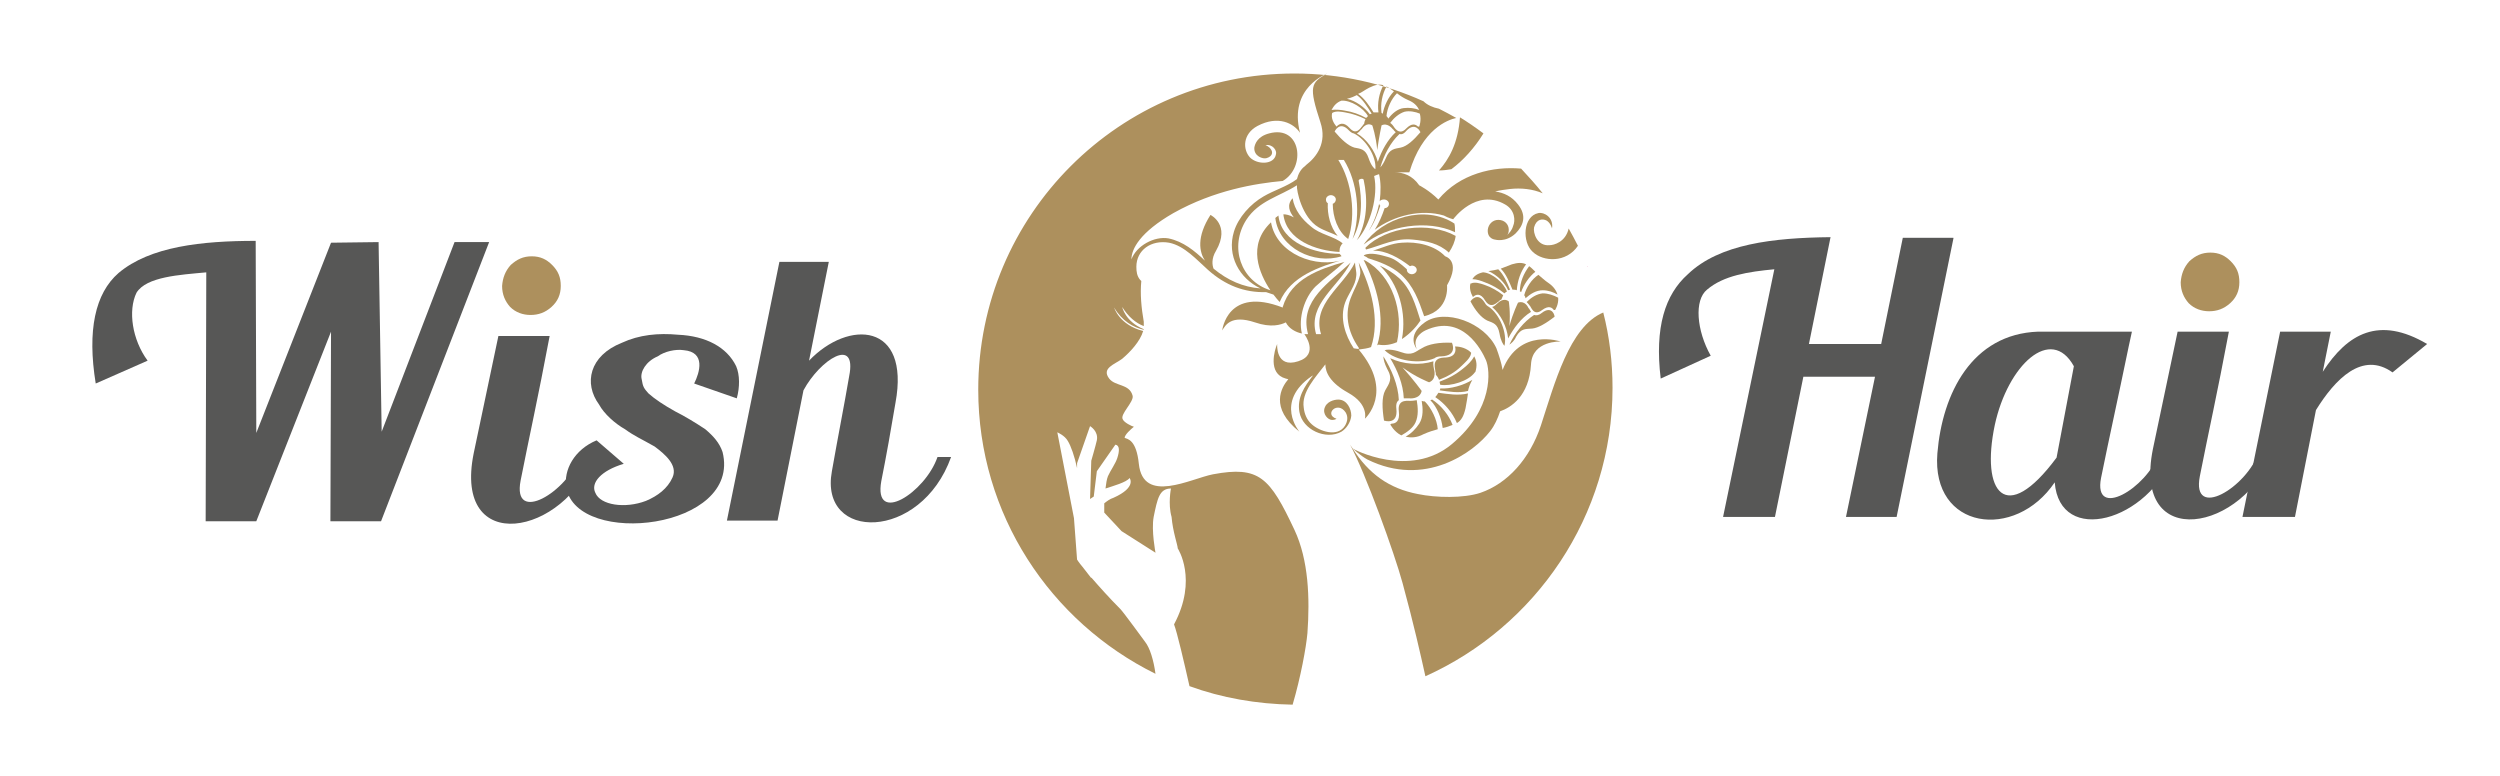 <?xml version="1.0" encoding="utf-8"?>
<!-- Generator: Adobe Illustrator 23.0.6, SVG Export Plug-In . SVG Version: 6.00 Build 0)  -->
<svg version="1.1" id="Ebene_1" xmlns="http://www.w3.org/2000/svg" xmlns:xlink="http://www.w3.org/1999/xlink" x="0px" y="0px"
	 viewBox="0 0 404.8 125.6" style="enable-background:new 0 0 404.8 125.6;" xml:space="preserve">
<style type="text/css">
	.st0{fill:#575756;}
	.st1{fill:#AD905D;}
	.st2{fill:#DC4D96;}
</style>
<path class="st0" d="M41.5,70.1l12.1-30.8l7.7-0.1l0.5,30.7l11.8-30.7h5.6L61.7,84.4h-8.2l0.1-30.7L41.5,84.4h-8.2l0.1-40.3
	c-4.3,0.4-9.7,0.7-11.3,3.3c-1.4,2.9-0.7,7.6,1.8,11l-8.4,3.7c-1.4-8.6-0.1-14.6,3.7-17.9c5.1-4.3,13.5-5.2,22.2-5.2L41.5,70.1z"/>
<path class="st0" d="M96.2,73.8c-4.7,13-22.9,16.4-19.5-0.4l4-19H89c-1.9,10.1-3.3,16.3-4.7,23.4c-1.4,7.2,7.6,1.9,9.6-4H96.2z"/>
<path class="st1" d="M82.6,49.7c-0.8-0.9-1.3-2-1.3-3.4c0.1-1.3,0.5-2.4,1.4-3.4c1-0.9,2-1.4,3.4-1.4s2.4,0.5,3.3,1.4
	c1,1,1.4,2,1.4,3.4c0,1.4-0.5,2.5-1.5,3.4c-1,0.9-2.1,1.3-3.4,1.3C84.7,51,83.5,50.6,82.6,49.7z"/>
<path class="st0" d="M112.4,62.1c0.9-1.8,1.9-5.1-1.7-5.4c-1.3-0.2-3.1,0.2-4.2,1c-1.9,0.8-2.9,2.5-2.6,3.7c0.2,1.3,0.4,1.5,1.1,2.3
	c1,0.9,2.5,1.9,4.3,2.9c1.6,0.8,3.4,1.9,4.9,2.9c1.3,1.1,2.3,2.2,2.8,3.7c3.1,12.5-23.5,15.5-25.3,5.8c-0.5-2.9,1.3-6.2,4.9-7.7
	l4.4,3.8c-3.7,1.1-5.4,3.1-4.6,4.7c0.8,2,4.8,2.6,8.2,1.3c1.9-0.8,3.5-2,4.3-3.8c0.9-2-1.3-3.8-2.9-5c-2.1-1.2-3.3-1.7-4.8-2.8
	c-1.6-0.9-3.4-2.5-4.2-4c-2.5-3.4-1.6-7.9,3.7-10c2.8-1.3,5.9-1.6,9.1-1.3c4.5,0.2,7.9,2,9.4,5.1c0.6,1.4,0.6,3.4,0.1,5.2
	L112.4,62.1z"/>
<path class="st0" d="M154,74c-4.9,13.7-21.4,13.7-19.3,2.3c1-5.7,2-10.7,2.8-15.4c1.3-6.5-4.7-2.7-7.4,2.3l-4.2,21.1h-8.2l8.5-41.9
	h8l-3.2,16c6.4-6.7,16.4-6.2,14,6.8c-0.7,4.2-1.5,8.7-2.3,12.7c-1.3,7.2,7.1,1.9,9.1-3.9H154z"/>
<path class="st1" d="M233.2,62.9c0,0.1,0,0.2-0.1,0.3c1.5,0.2,3.1,0.5,4.6,0.1c0.1-0.5,0.3-1.1,0.7-1.8
	C237,62.4,234.8,63,233.2,62.9z"/>
<path class="st1" d="M232.9,63.6C232.9,63.6,232.9,63.7,232.9,63.6c-0.2,0.3-0.3,0.5-0.5,0.7c1.5,1,2.8,2.5,3.5,4.2
	c0.7-0.4,1.1-1.1,1.4-2.4c0.2-1.1,0.3-1.7,0.4-2.4C236.1,64.1,234.5,63.8,232.9,63.6z"/>
<path class="st1" d="M226.2,55.4c1.1-4.9-0.7-10.7-5.1-13.2c-0.1,0-0.2-0.1-0.3-0.1c2.1,4.1,3.6,9.3,2.2,13.8c0.1,0,0.2-0.1,0.2-0.1
	C224.2,56,225.3,55.8,226.2,55.4z"/>
<path class="st1" d="M210.8,54c-0.6-2.5,0.4-5.8,2.2-7.6c1.5-1.4,3.2-2.6,4.7-4c-4.1,1.2-8.6,2.7-10,7.3c0,0,0,0,0,0.1
	c-9-3.5-9.8,3.7-9.8,3.7c0.5-0.8,1.4-2.6,5.3-1.3c2.6,0.9,4.2,0.4,5,0C208.7,53.2,209.8,53.8,210.8,54z"/>
<path class="st1" d="M220,56.6c0.8-0.1,1.5-0.2,2-0.4c1.5-4.4,0-9.7-2-13.7c0.1,0.7,0.4,1.4,0.2,2.1c-0.3,1.2-0.9,2.2-1.3,3.2
	c-1.3,2.9-0.7,5.9,1.1,8.5c0.1,0.1,0,0.2-0.1,0.2l-0.7-0.1c-1.4-2.1-2.3-4.9-1.4-7.4c0.5-1.4,1.7-2.8,1.8-4.3
	c0.1-0.7-0.2-1.5-0.2-2.2c-1.9,3.9-7,6.7-5.5,11.6l-0.8,0c-1.4-4.9,3.7-7.7,5.6-11.6c0,0,0,0,0,0c-3.3,3.2-8.4,6.1-6.9,11.6l-0.6,0
	c0,0,2.5,3.3-1,4.4c-3.7,1.2-3.4-2.8-3.4-2.8c-0.4,0.9-1.6,4.8,1.4,5.6c0.1,0,0.3,0.1,0.4,0.1c-1.1,1.3-3.1,4.6,1.8,8.5
	c0,0-4.1-4.8,2-9c0.1,0,0.1-0.1,0.2-0.1c-1.4,1.8-2.6,3.6-2.2,5.9c0.5,2.9,4.3,4.6,6.8,3.2c0.8-0.5,1.5-1.5,1.6-2.6
	c0-1.1-0.7-2.6-2.1-2.6c-0.8,0-1.9,0.4-2.2,1.3c-0.4,1,0.5,2,1.2,2c0.5,0,0.7-0.2,0.7-0.2c-2.1-0.7,0.2-3,1.5-1
	c0.4,0.7,0.3,1.4-0.1,2.1c-1.2,2-4.2,0.9-5.4-0.2c-0.8-0.7-1.2-1.7-1.3-2.7c-0.4-2.5,1.9-4.9,3.5-7c0,1.3,0.8,3,3.7,4.6
	c3.4,1.9,2.7,4.2,2.7,4.2S225.8,63.5,220,56.6L220,56.6z"/>
<path class="st1" d="M223.3,33c-0.3,1.6-0.9,3.1-1.7,4.4c0.9-1.2,1.4-2.6,1.9-4.1C223.4,33.3,223.4,33.2,223.3,33z"/>
<path class="st1" d="M231.9,64.7c-0.1,0-0.2,0.1-0.3,0.1c1.1,1.1,1.8,2.9,2,4.5c0.6-0.1,1.1-0.3,1.6-0.5
	C234.6,67.2,233.4,65.7,231.9,64.7z"/>
<path class="st1" d="M229.2,68.4c0.5-1.1,0.4-2.4,0.2-3.6c0,0,0,0,0,0c-0.5,0.1-0.9,0.1-0.9,0.1c-0.2,0.1-2.3-0.5-2,1.7
	c0.2,1.6-0.5,2-1.2,2c-0.1,0.1-0.1,0.1-0.2,0.1c0,0,0.6,1.2,1.8,1.8C227.8,70,228.8,69.3,229.2,68.4z"/>
<path class="st1" d="M225.1,58c1.2,2,2.1,4.2,2.2,6.5c0.4,0,0.8,0,0.9,0c0,0,1.7,0.2,2-1.2c0,0-1.3-1.8-3.1-3.8
	c2.2,1.6,4.3,2.4,4.3,2.4c1.3-0.5,0.8-2.1,0.8-2.1c0-0.1-0.2-0.7-0.1-1.3C229.9,59.2,227.2,59,225.1,58z"/>
<path class="st1" d="M226.1,66.2c-0.1-0.8,0.1-1.2,0.4-1.4c-0.1-2.5-1.2-5-2.5-7.1c0,0.5,0.2,1.2,0.6,2c1,1.7,0.3,2.4-0.3,3.5
	c-0.6,1.1-0.5,3-0.2,4.9C224.1,68.1,226.4,68.9,226.1,66.2z"/>
<path class="st1" d="M245.2,25.8C245.2,25.8,245.2,25.8,245.2,25.8c-0.1,0-0.2,0-0.2,0C245.1,25.8,245.1,25.8,245.2,25.8z"/>
<path class="st1" d="M233,27.6c0.7,0,1.4-0.1,2-0.2c1.9-1.4,3.8-3.5,5.2-5.8c-1.2-0.9-2.5-1.8-3.8-2.6
	C236.1,23.2,234.6,25.8,233,27.6z"/>
<path class="st2" d="M257,43.2c0,0,0,0,0.1,0C257.1,43.1,257.1,43.1,257,43.2C257,43.1,257,43.2,257,43.2z"/>
<path class="st1" d="M250.9,39.7c-2,0.2-2.7-2-2.5-2.9c0.4-1.4,1.4-1.4,2-1.1c0.7,0.4,0.9,1.3,0.9,1.3c0.3-1.8-1.3-2.7-2.2-2.5
	c-2.5,0.5-2.7,4.7-0.9,6.3c1.7,1.6,5.4,1.8,7.3-1c-0.5-1-1-1.9-1.5-2.8C253.5,39.2,251.6,39.7,250.9,39.7z"/>
<path class="st1" d="M249.5,68.9c-1.8,5.4-5.4,9.4-9.8,10.9c-2.7,0.9-7.2,0.8-10.1,0.2c-4.7-0.9-8-3.3-10.6-7.4l0,0l0,0
	c-0.1-0.2-0.3-0.4-0.4-0.6c2.5,4.6,7.2,17.6,8.5,22.4c1.8,6.6,2.9,11.5,3.7,15.1c17.8-8,30.3-25.9,30.3-46.7c0-4.2-0.5-8.3-1.5-12.2
	C254.1,52.9,251.7,62.2,249.5,68.9z"/>
<path class="st1" d="M216.9,41.1c-3.9,0-9.4-1.7-9.9-6.2c-0.3,0.2-0.5,0.4-0.5,0.4c0,0,0,0,0,0c0.6,4.9,6.3,7.6,10.7,6.2
	C217.2,41.4,217.1,41.3,216.9,41.1C217,41.1,217,41.1,216.9,41.1z"/>
<path class="st1" d="M209.3,32.1c-1,1.1-0.5,2.2,0.2,3.1c-0.7-0.4-1.3-0.5-1.7-0.5c0.5,4.2,5.3,5.9,9.1,6.1c0-0.1,0-0.1,0-0.2
	c0-0.5,0.2-0.9,0.5-1.2c-1.5-1.2-3.6-1.4-5.1-2.7C210.8,35.5,209.6,34,209.3,32.1z"/>
<path class="st1" d="M209.6,85.8c-4-8.5-5.7-10.4-13.2-9c-3.6,0.7-11.3,4.9-12-1.7c-0.4-3.9-1.8-4-2.3-4.2c0-0.5,1-1.4,1.5-1.8
	c-0.4-0.1-1.6-0.7-1.8-1.2c-0.5-0.8,1.8-2.8,1.6-3.8c-0.5-2-2.8-1.5-3.8-2.8c-1.3-1.7,0.9-2.3,2.1-3.2c1.3-1.1,2.9-2.8,3.4-4.5
	c-3.9-1-4.7-3.8-4.7-3.8c1.3,2.2,3.1,3.2,4.8,3.6c0,0,0-0.1,0-0.1c-3-1.2-3.5-3.6-3.5-3.6c1,1.6,2.2,2.6,3.5,3.1c0-0.2,0-0.5,0-0.7
	c-0.4-2.3-0.6-4.5-0.4-6.6c0,0-0.1-0.1-0.2-0.2c0,0,0,0,0,0c-0.5-0.6-0.6-1.3-0.6-2.1c0-2.7,2.4-4.4,5.3-3.9
	c2.5,0.5,4.5,2.8,6.3,4.4c2.8,2.5,5.9,3.7,9.4,3.6c0.4,0.1,0.8,0.3,1.2,0.4c0.4,0.5,0.7,0.9,1,1.2c1.8-4.2,6.4-5.7,10.5-6.9
	c0,0,0,0,0,0c-4.6,1.6-11-0.9-11.9-6c-3.9,3.7-1.9,8.3-0.1,11c-4.8-1.5-6.7-7-3.9-11.4c2-3.1,5.4-3.8,8.2-5.6
	c-0.1,0.8,0.8,5.2,3.5,6.8c1,0.6,2.1,0.9,3.1,1.4c-1.2-1.4-1.7-3.5-1.6-5.3c-0.2-0.1-0.3-0.3-0.3-0.6c0-0.4,0.4-0.7,0.8-0.7
	c0.4,0,0.8,0.3,0.8,0.7c0,0.3-0.2,0.6-0.5,0.7c0,2.1,0.8,4.5,2.5,5.7c1.3-3.9,0.6-9.3-1.6-12.8c0.3,0,0.6,0,0.9,0
	c2.2,3.5,2.8,8.9,1.4,12.8c0,0,0,0,0,0c1.6-2.8,1.6-6.3,1-9.4c-0.1-0.3,0.7-0.5,0.8-0.2c0.7,3.2,0.6,6.9-1.1,9.8c0,0,0,0,0,0
	c0,0,0-0.1,0.1-0.1c2.1-2.4,3.4-7.1,2.7-10.3c0.4-0.2,0.3-0.1,0.8-0.3c0.3,1.3,0.3,2.8,0.1,4.4c0.1-0.2,0.4-0.3,0.7-0.3
	c0.4,0,0.8,0.3,0.8,0.7c0,0.4-0.3,0.7-0.7,0.7c-0.4,1.2-0.9,2.4-1.6,3.5c3.1-2.3,7.5-3.4,11.2-2.3c0.7,0.4,1.5,0.6,1.5,0.6
	s3.7-5.1,8.4-2.4c1.6,0.9,1.7,2.6,1.3,3.5c-0.2,0.7-0.6,1.1-1,1.5c0.2-0.2,0.3-0.5,0.3-0.9c0-0.9-0.7-1.6-1.7-1.6
	c-0.9,0-1.6,0.7-1.7,1.6c-0.1,1.5,1.2,1.6,1.2,1.6s1.7,0.5,3.3-1c1.2-1.2,1.9-2.8,0.4-4.7c-1-1.3-2.3-1.9-3.7-2.1
	c0.8-0.2,1.6-0.3,2.4-0.4c1.8-0.2,3.7,0,5.3,0.7c-1.1-1.4-2.3-2.7-3.5-4c-4.5-0.4-9.9,0.8-13.4,5c-1.5-1.5-3.1-2.3-3.1-2.3
	c-1.1-1.6-2.6-2.1-4-2.1c0.7,0,1.5,0,2.4,0c2.1-7,6.2-8.5,7.6-8.8c-0.9-0.5-1.8-1-2.8-1.5c-1-0.2-1.9-0.6-2.5-1.2
	c-6.4-2.9-13.5-4.5-20.9-4.5c-28.3,0-51.2,22.9-51.2,51.2c0,20.2,11.7,37.6,28.7,46c-0.3-2.2-0.9-4.2-1.7-5.2
	c-0.3-0.4-3.5-4.8-4-5.3c-1.7-1.7-3.4-3.6-4.7-5.1l0,0.1l-1.4-1.8c-0.6-0.7-0.9-1.2-0.9-1.2l-0.5-6.7L171.2,70c0,0,1.2,0.5,1.7,1.4
	c0.5,0.8,1.1,2.5,1.5,4.4l0-0.8l2.1-6c0,0,1.4,0.8,1.1,2.3c-0.2,0.9-0.9,3.3-0.9,3.3l-0.2,6.2c0.2-0.1,0.4-0.3,0.6-0.4l0.5-4.1
	l3-4.3c0.7,0.1,0.7,1,0.3,2.2c-0.3,0.9-1.1,2-1.5,2.9c-0.2,0.5-0.3,1.2-0.4,2c1.2-0.4,3.4-1,3.9-1.7c0,0,1.2,1.5-2.6,3.2
	c-0.6,0.2-1,0.5-1.5,0.9c0,0.6,0,1.1,0,1.5l2.8,3l5.5,3.5c0,0-0.7-3.6-0.3-5.8c0.6-2.9,0.9-4.6,2.8-4.6c0,0-0.5,2.5,0.1,4.6
	c0.2,2.4,1,4.6,1,5.1c0,0,3.3,5-0.6,12.3c0.5,1.3,1.6,6,2.5,10c5.2,1.9,10.9,2.9,16.7,3c1.3-4.4,2.2-9.3,2.4-11.6
	C212.1,96.9,211.9,90.7,209.6,85.8z M221.6,25.6c-0.5-1.5-1.3-1.5-2.3-1.7c-1-0.3-2.1-1.3-3.2-2.6c0,0,0.8-1.8,2.3-0.2
	c0.3,0.3,0.6,0.5,0.8,0.5c1.9,0.9,3.7,3.7,3.5,5.8C222.5,27.3,222,26.8,221.6,25.6z M223.1,26.2c-0.5-1.8-1.8-3.7-3.4-4.6
	c0.4-0.2,0.7-0.7,0.8-0.7c0,0,0.7-1.2,1.7-0.6c0,0,0.6,1.7,0.8,4c0.3-2.2,0.7-4,0.7-4c1-0.5,1.8,0.6,1.8,0.6c0.1,0,0.2,0.3,0.5,0.5
	C224.7,22.6,223.7,24.4,223.1,26.2z M226.8,23.9c-1,0.2-1.8,0.2-2.4,1.7c-0.3,0.7-0.6,1.2-0.9,1.5c0.6-2,1.6-4,3.1-5.4
	c0.3,0.1,0.7,0,1.1-0.5c1.5-1.6,2.3,0.2,2.3,0.2C228.9,22.7,227.8,23.7,226.8,23.9z M229.8,20.5c-0.1,0-0.1,0-0.2,0
	c-0.4-0.4-1-0.6-1.9,0.3c-1.2,1.3-2-0.3-2.1-0.4c0,0-0.2-0.3-0.5-0.5c0,0,0,0,0,0c0.6-0.8,1.4-1.5,2.3-1.8c0.8-0.2,1.8,0,2.5,0.3
	C230.2,19.5,229.8,20.5,229.8,20.5z M228,16.2c1,0.4,1.5,1,1.8,1.6c-0.8-0.3-1.6-0.4-2.5-0.3c-1,0.1-1.9,0.9-2.5,1.7
	c-0.1-0.2-0.2-0.3-0.3-0.4c0.1-1.3,0.8-2.8,1.7-3.7C226.7,15.5,227.3,15.9,228,16.2z M225.7,14.8c-0.9,0.9-1.6,2.4-1.8,3.6
	c-0.1,0-0.1-0.1-0.2-0.1c-0.2-1.5,0.1-3,0.8-4.3C224.9,14.2,225.3,14.5,225.7,14.8z M221.7,14.2c1-0.5,1.7-0.6,2.3-0.4
	c-0.7,1.3-1,2.9-0.8,4.4c-0.2,0-0.4,0-0.7,0c0,0,0,0-0.1,0c-0.7-1.1-1.4-2.2-2.5-3C220.5,15,220.9,14.6,221.7,14.2z M219.7,15.4
	c1,0.7,1.7,1.9,2.4,3c-0.1,0-0.2,0.1-0.3,0.1c-0.8-1.1-2.3-2.2-3.7-2.5C218.9,15.8,219.3,15.6,219.7,15.4z M217.2,16.3
	C217.3,16.3,217.3,16.3,217.2,16.3c1.5-0.1,3.6,1.2,4.3,2.5c-0.1,0.1-0.2,0.2-0.3,0.3c-1.1-0.6-2.2-1-3.5-1.2
	c-0.5-0.1-1.4-0.2-2.1-0.1C216,17.1,216.4,16.6,217.2,16.3z M215.7,18.3c0.6-0.4,1.5-0.2,2.1-0.1c1.2,0.2,2.3,0.6,3.3,1.1
	c-0.1,0.2-0.2,0.5-0.2,0.7c-0.2,0.2-0.3,0.4-0.3,0.4c-0.2,0.1-0.9,1.7-2.1,0.3c-1-1.1-1.7-0.6-2.1-0.2c0,0,0,0,0,0
	C215.9,19.9,215.5,19.1,215.7,18.3C215.6,18.3,215.6,18.3,215.7,18.3z M190,34.5c6.6-3.7,13.3-4.8,17.7-5.2c3.8-2.2,3-9.1-2.2-7.7
	c-1.9,0.5-2.3,1.7-2.4,2.3c-0.1,1.4,1.4,1.9,2,1.7c1-0.3,1-1,0.7-1.4c-0.3-0.5-0.9-0.7-0.9-0.7c1.2-0.2,1.9,0.9,1.7,1.5
	c-0.3,1.7-3,1.7-4.2,0.5c-1.2-1.3-1.2-3.8,1.2-5.1c3.4-1.8,5.9-0.4,6.9,1.1c-1.9-7.3,4.4-9.6,4.4-9.6c-2.7,1.5-3,2.1-1.1,7.9
	c1.1,3.3-0.6,5.6-2.3,6.9c-0.1,0.1-0.1,0.1-0.2,0.2c-0.7,0.5-1.1,1.3-1.3,2.1c-1.6,1.2-3.7,1.8-5.4,2.8c-2.1,1.2-4.1,3.4-4.8,5.7
	c-1.2,3.9,0.9,7.6,4.3,9.2c-2.8-0.2-5.3-1.3-7.6-3.2c-0.2-0.5-0.4-1.6,0.4-2.9c2.4-4.2-0.9-5.8-0.9-5.8c-2.3,3.6-1.8,6-0.9,7.4
	c-1.7-1.6-3.5-3.1-5.9-3.6c-2.3-0.4-5.2,1.2-6,3.4C183.2,40.3,184.6,37.6,190,34.5z"/>
<path class="st1" d="M221.4,74.4c9.3,4.6,17.2-1.1,19.9-4.6c0.7-0.9,1.2-2,1.6-3.2c1.7-0.6,4.7-2.4,5-7.6c0.2-3.9,4.8-3.7,4.8-3.7
	s-6.7-2.3-9.4,4.6c-0.2-1.2-0.6-2.4-1-3.5c-1.9-4.2-8.4-6.5-11.6-4.2c-3.1,2.2-1.3,4.3-1.3,4.3c-0.9-2,1.4-3,1.4-3
	c6-2.8,9.1,3.2,9.8,4.8c0.7,1.6,1.3,7.9-5.5,13.6c-6.8,5.7-16.1,0.8-16.1,0.7c0,0,0,0,0,0C219,72.6,220.3,73.8,221.4,74.4z"/>
<path class="st1" d="M230.2,64.9c0.2,1.2,0.3,2.6-0.4,3.7c-0.6,0.9-1.3,1.6-2.2,2.1c0.8,0.2,1.8,0.2,2.9-0.4
	c0.9-0.4,1.6-0.6,2.3-0.8c-0.1-1.5-1-3.4-2.1-4.5C230.6,65,230.4,65,230.2,64.9z"/>
<path class="st1" d="M244.2,47c0.1,0,0.2-0.1,0.3-0.1c-0.5-1.2-1-2.4-1.9-3.3c-0.4,0.1-0.9,0.2-1.6,0.3
	C242.4,44.5,243.7,45.8,244.2,47z"/>
<path class="st1" d="M243.6,47.5c0.1-0.1,0.2-0.2,0.4-0.3c-0.5-1.4-2.4-3-3.8-3.1c0,0,0,0-0.1,0c-0.9,0.2-1.4,0.6-1.7,1.1
	c0.7,0,1.5,0.3,2,0.5C241.5,46.1,242.6,46.7,243.6,47.5z"/>
<path class="st1" d="M238.5,48.1c0.4-0.4,1.2-0.8,2,0.6c1,1.5,2,0.1,2.2,0.1c0,0,0.1-0.2,0.4-0.3c0.1-0.2,0.2-0.5,0.3-0.7
	c-0.9-0.7-1.9-1.3-3.1-1.7c-0.6-0.2-1.5-0.5-2.1-0.2c0,0,0,0-0.1,0C237.9,46.6,238.1,47.4,238.5,48.1
	C238.4,48.1,238.5,48.1,238.5,48.1z"/>
<path class="st1" d="M244.9,46.9c0.2,0,0.5,0,0.7,0.1c0.1-1.5,0.6-3,1.5-4.2c-0.6-0.3-1.3-0.3-2.3,0c-0.8,0.3-1.3,0.5-1.8,0.7
	C243.9,44.4,244.4,45.7,244.9,46.9C244.9,46.9,244.9,46.9,244.9,46.9z"/>
<path class="st1" d="M237,59.6c-1.2,1-2.5,1.7-3.9,2.2c0,0.2,0.1,0.4,0.1,0.5c1.7,0.3,4.6-0.6,5.6-2c0,0,0,0,0.1-0.1
	c0.3-1,0.2-1.8-0.2-2.5C238.3,58.5,237.5,59.2,237,59.6z"/>
<path class="st1" d="M249.8,47.5c-1,0.1-1.9,0.7-2.6,1.4c0,0,0,0,0,0c0.3,0.3,0.5,0.6,0.5,0.6c0.2,0.1,0.6,1.8,2,0.7
	c1.1-0.8,1.6-0.4,1.9,0c0.1,0,0.1,0,0.2,0c0,0,0.6-0.9,0.5-2C251.5,47.8,250.7,47.5,249.8,47.5z"/>
<path class="st1" d="M249.6,50.7c-0.5,0.4-0.9,0.4-1.2,0.3c-1.7,1.1-3.1,2.9-4,4.8c0.3-0.2,0.8-0.6,1.1-1.3c0.8-1.4,1.6-1.2,2.6-1.3
	c1-0.1,2.3-0.9,3.6-1.9C251.8,51.3,251.4,49.3,249.6,50.7z"/>
<path class="st1" d="M247.9,50.5c-0.2-0.3-0.3-0.6-0.4-0.6c0,0-0.5-1.3-1.7-0.9c0,0-0.8,1.6-1.4,3.8c0.2-2.3-0.1-4-0.1-4
	c-0.9-0.7-1.8,0.3-1.8,0.3c-0.1,0-0.4,0.5-0.9,0.6c1.4,1.2,2.4,3.2,2.6,5.1C245.1,53.1,246.3,51.5,247.9,50.5z"/>
<path class="st1" d="M246.3,47.3c0.4-1.2,1.3-2.5,2.3-3.3c-0.4-0.4-0.7-0.7-1-0.9c-0.9,1.2-1.5,2.6-1.5,4.1
	C246.2,47.2,246.2,47.2,246.3,47.3z"/>
<path class="st1" d="M241.1,49.7c-0.2-0.1-0.5-0.3-0.7-0.7c-1.2-1.9-2.3-0.2-2.3-0.2c0.8,1.5,1.7,2.6,2.7,3.1c1,0.4,1.7,0.5,2,2.1
	c0.2,1.2,0.6,1.8,0.8,2C244.1,53.9,242.8,50.9,241.1,49.7z"/>
<path class="st1" d="M234,41.5C234,41.5,234,41.5,234,41.5c-1.7-1.8-4.6-2.4-7-2.2c-1.7,0.1-3.1,0.8-4.7,1.3c2.1-0.1,4.3,1.2,6,2.5
	c0.1,0,0.2-0.1,0.3-0.1c0.4,0,0.8,0.3,0.8,0.7c0,0.4-0.4,0.7-0.8,0.7c-0.4,0-0.8-0.3-0.8-0.7c0,0,0-0.1,0-0.1
	c-0.9-0.8-1.9-1.7-3.1-2c-1.1-0.3-2.7-0.8-3.8-0.3c0,0,0,0,0,0c0,0,0,0.1-0.1,0.1c0.2,0.1,0.5,0.2,0.7,0.4c1.9,0.6,3.8,1.3,5.3,2.6
	c2.1,1.9,2.9,4.2,3.8,6.8c4.2-1,3.7-5,3.7-5C236.6,42.2,234,41.5,234,41.5z"/>
<path class="st1" d="M223.4,43c3.1,2.9,4.4,7.7,3.6,11.9c1.4-0.9,2.5-2.2,3-3c-0.8-2.5-1.5-5.1-3.5-6.9
	C225.6,44.2,224.5,43.5,223.4,43z"/>
<path class="st1" d="M246.8,47.8c0.1,0.1,0.2,0.3,0.2,0.5c0.8-0.7,1.7-1.3,2.8-1.3c0.9,0,1.7,0.3,2.4,0.7c-0.2-0.6-0.6-1.3-1.5-1.9
	c-0.6-0.4-1.1-0.9-1.6-1.3C248,45.2,247.1,46.6,246.8,47.8z"/>
<path class="st1" d="M226.8,57c-1.4-0.5-2.3-0.4-2.6-0.3c1.8,1.8,5.8,2.3,8.1,1.3c0.2-0.2,0.6-0.3,1.1-0.3c2.7-0.1,1.7-2.2,1.7-2.2
	c-2-0.1-3.8,0.2-4.9,0.9C229.2,56.9,228.7,57.7,226.8,57z"/>
<path class="st1" d="M233.8,57.9c-2.2,0.1-1.3,2-1.4,2.2c0,0,0.1,0.2,0.1,0.6c0.2,0.2,0.4,0.5,0.5,0.8c1.3-0.5,2.6-1.2,3.6-2.2
	c0.5-0.5,1.5-1.3,1.6-2.1c0,0,0,0,0-0.1c-0.7-0.7-1.7-1-2.6-1c0,0,0,0,0,0C235.8,56.8,235.7,57.9,233.8,57.9z"/>
<path class="st1" d="M220.8,39.6C220.8,39.6,220.8,39.6,220.8,39.6c3.8-3.1,10.4-4.1,14.8-2c0-0.5,0-1-0.1-1.4
	C230.8,33.1,223.9,35.2,220.8,39.6z"/>
<path class="st1" d="M221.1,40.1c0,0.1,0,0.2,0.1,0.3c2.6-0.7,4.7-1.9,7.6-1.6c2.1,0.2,4.2,0.6,5.8,2.1c0.6-0.9,1-1.8,1.1-2.7
	c0,0,0,0,0,0C231.4,35.8,224.5,36.7,221.1,40.1z"/>
<path class="st1" d="M170.6,63.6C170.6,63.6,170.5,63.6,170.6,63.6C170.5,63.6,170.5,63.6,170.6,63.6l-0.1-0.1L170.6,63.6
	c0-0.1,0-0.2,0-0.2c0,0,0,0,0,0c0,0,0,0-0.1,0l-0.2,0.1l-0.3-0.1l0.3-0.2c0,0,0,0,0,0c0,0,0,0,0,0v0c0,0,0,0,0,0c0,0,0,0,0,0
	c0,0,0,0,0,0c0,0-0.1,0-0.1,0l-0.5,0.3l-0.4-0.1l0.6-0.4c0,0,0,0,0,0c0,0,0,0,0-0.1c0,0,0,0,0,0c0,0-0.1,0-0.1,0l-0.7,0.4l-0.8-0.2
	l0.2-0.2l0.3-0.3l0.2,0.2c0,0,0.1,0,0.1,0c0,0,0,0,0,0c0,0,0-0.1,0-0.1l-0.1-0.1l-0.1-0.1l0.2-0.1l0.1,0.1c0,0,0,0,0.1,0
	c0,0,0,0,0,0c0,0,0,0,0,0c0,0,0-0.1,0-0.1l-0.1-0.1l0.3-0.1c0,0,0.1,0,0-0.1c0,0,0,0,0,0c0,0,0,0,0,0l0,0c0,0,0,0,0,0
	c0,0,0-0.1-0.1,0l-0.3,0.1l0-0.1c0,0,0-0.1,0-0.1c0,0,0,0,0,0c0,0-0.1,0-0.1,0l0,0.2l-0.2,0.1l0.1-0.2c0,0,0-0.1,0-0.1c0,0,0,0,0,0
	c0,0-0.1,0-0.1,0.1l-0.1,0.3l-0.7-0.1l0.6-0.6l0.9,0c0,0,0,0,0,0c0,0,0,0,0,0c0,0,0,0,0,0c0,0,0,0,0,0c0,0,0,0,0,0c0,0,0,0-0.1,0
	l-0.7,0l0.3-0.3l0.5,0c0,0,0.1,0,0.1,0c0,0,0,0,0,0c0,0,0-0.1-0.1-0.1l-0.4,0l0.2-0.2l0.2,0c0,0,0.1,0,0.1-0.1c0,0,0,0,0,0
	c0,0,0-0.1-0.1-0.1c0,0,0,0,0,0l-0.1,0l0,0c0,0,0,0,0,0c0,0,0-0.1,0-0.1c0,0,0,0,0,0c0,0,0,0,0,0c0,0,0,0,0,0c0,0,0,0,0,0
	c0,0,0,0,0,0c0,0,0,0,0,0c0,0,0,0,0,0l0,0v-0.1c0,0,0-0.1-0.1-0.1c0,0,0,0-0.1,0c0,0,0,0,0,0l0,0.2l-0.2,0.2l0-0.4c0,0,0,0,0,0
	c0,0,0-0.1-0.1-0.1c0,0-0.1,0-0.1,0.1c0,0,0,0,0,0l0,0.5l-0.3,0.3l0-0.7c0,0,0,0,0,0c0,0,0,0-0.1,0c0,0,0,0,0,0c0,0,0,0,0,0.1l0,0.9
	l-0.6,0.6l-0.1-0.3l-0.1-0.4l0.3-0.1c0,0,0.1,0,0-0.1c0,0,0,0,0,0c0,0,0,0,0,0c0,0,0,0,0,0l-0.2,0l-0.1,0l0.1-0.2l0,0l0.2,0
	c0,0,0,0,0,0c0,0,0,0,0,0c0,0,0,0,0,0c0,0,0,0-0.1,0l-0.1,0l0.1-0.3c0,0,0-0.1,0-0.1c0,0,0,0,0,0c0,0,0,0,0,0c0,0,0,0,0,0
	c0,0,0,0,0,0c0,0-0.1,0-0.1,0c0,0,0,0,0,0l-0.1,0.3l-0.1-0.1c0,0-0.1,0-0.1,0c0,0,0,0,0,0c0,0,0,0.1,0,0.1c0,0,0,0,0,0c0,0,0,0,0,0
	l0.1,0.1l-0.1,0.2l-0.2-0.1l0,0c0,0,0,0,0,0c0,0-0.1,0-0.1,0c0,0,0,0,0,0c0,0,0,0,0,0.1c0,0,0,0,0,0l0.2,0.2l0.1,0.1l-0.5,0.6
	l-0.2-0.8l0.4-0.7c0,0,0,0,0,0c0,0,0,0,0,0c0,0,0,0,0-0.1c0,0-0.1,0-0.1,0l-0.4,0.6l-0.1-0.4l0.3-0.5c0,0,0,0,0,0c0,0,0-0.1,0-0.1
	c0,0-0.1,0-0.1,0l-0.2,0.3l-0.1-0.3l0.1-0.2c0,0,0,0,0-0.1c0,0,0,0,0,0c0,0,0,0,0,0c0,0-0.1,0-0.1,0c0,0,0,0,0,0c0,0,0,0,0,0
	c0,0,0,0,0,0l0,0.1l0-0.1c0,0,0,0-0.1,0c0,0,0,0,0,0c0,0,0,0,0,0c0,0,0,0,0,0c0,0,0,0,0,0l0,0.1l-0.1,0c0,0,0,0,0,0c0,0,0,0,0,0
	c0,0,0,0,0,0c0,0,0,0,0,0c0,0,0,0,0,0c0,0,0,0,0,0l0.2,0.1l0.1,0.3l-0.1-0.1l-0.2-0.1c0,0-0.1,0-0.1,0c0,0,0,0,0,0.1v0c0,0,0,0,0,0
	l0.2,0.1l0.2,0.1L167,61l-0.3-0.2l-0.3-0.2c0,0,0,0,0,0c0,0,0,0,0,0c0,0,0,0,0,0c0,0,0,0,0,0c0,0,0,0,0,0.1c0,0,0,0,0,0c0,0,0,0,0,0
	l0.7,0.4l0.2,0.8l-0.4-0.1l-0.3-0.1l0.1-0.3c0,0,0,0,0,0c0,0,0,0,0,0c0,0,0,0,0,0c0,0,0,0,0,0c0,0,0,0,0,0c0,0,0,0,0,0c0,0,0,0,0,0
	c0,0,0,0,0,0c0,0,0,0,0,0c0,0,0,0,0,0c0,0,0,0,0,0l0,0l0,0l-0.1,0.2l0,0l-0.1-0.1l-0.1-0.1l0-0.1l0-0.1c0,0,0,0,0-0.1c0,0,0,0,0,0
	c0,0,0,0,0,0c0,0,0,0-0.1,0l0,0.1l-0.2-0.2c0,0-0.1,0-0.1,0c0,0,0,0,0,0c0,0,0,0,0,0c0,0,0,0,0,0c0,0,0,0.1,0,0.1c0,0,0,0,0,0
	l0.2,0.2l-0.1,0c0,0-0.1,0,0,0.1c0,0,0,0,0,0c0,0,0,0,0,0c0,0,0,0,0,0c0,0,0,0,0.1,0l0.2-0.1l0.2,0.2l-0.2,0l-0.1,0c0,0-0.1,0,0,0.1
	c0,0,0,0,0,0c0,0,0,0,0.1,0.1l0,0c0,0,0,0,0,0c0,0,0,0,0,0l0.2,0l0.1,0l0.2,0.7l-0.8-0.2l-0.4-0.6l-0.1-0.1c0,0,0,0,0,0
	c0,0-0.1,0-0.1,0c0,0,0,0.1,0,0.1c0,0,0,0,0,0l0.4,0.6l-0.4-0.1l-0.3-0.5c0,0,0,0,0,0c0,0-0.1,0-0.1,0c0,0,0,0.1,0,0.1c0,0,0,0,0,0
	l0,0.1l0.2,0.3l-0.3-0.1l-0.1-0.2c0,0,0,0,0,0c0,0,0,0-0.1,0c0,0,0,0,0,0c0,0,0,0,0,0c0,0,0,0,0,0c0,0,0,0,0,0l0,0.1l-0.1,0
	c0,0,0,0-0.1,0c0,0,0,0,0,0c0,0,0,0.1,0,0.1l0.1,0l-0.1,0c0,0,0,0,0,0c0,0,0,0.1,0,0.1c0,0,0,0,0.1,0c0,0,0,0,0,0l0.2-0.1l0.3,0.1
	l-0.1,0.1l-0.2,0.1c0,0,0,0.1,0,0.1l0,0c0,0,0,0,0,0c0,0,0,0,0,0c0,0,0,0,0.1,0l0.2-0.1l0.2-0.1l0.4,0.1l-0.4,0.2l-0.2,0.1
	c0,0,0,0,0,0c0,0,0,0,0,0c0,0,0,0,0,0.1c0,0,0,0,0,0c0,0,0,0,0,0c0,0,0,0,0,0l0.7-0.4l0.8,0.2l-0.3,0.3l-0.2,0.2l-0.2-0.2
	c0,0,0,0,0,0c0,0,0,0-0.1,0c0,0,0,0,0,0c0,0,0,0,0,0.1c0,0,0,0,0,0l0,0c0,0,0,0,0,0l0,0l0.1,0.1l-0.1,0l-0.2,0l0,0l-0.1-0.1
	c0,0-0.1,0-0.1,0c0,0,0,0,0,0c0,0,0,0.1,0,0.1l0.1,0.1l-0.3,0.1c0,0-0.1,0,0,0.1c0,0,0,0,0,0c0,0,0,0,0,0c0,0,0,0,0.1,0c0,0,0,0,0,0
	l0.3-0.1l0,0.1c0,0,0,0.1,0.1,0.1c0,0,0.1,0,0.1,0c0,0,0,0,0,0l0-0.2l0.2-0.1l-0.1,0.2c0,0,0,0,0,0c0,0,0,0,0,0c0,0,0.1,0,0.1,0
	c0,0,0,0,0,0l0-0.2l0-0.1l0.7,0.1l-0.6,0.6l-0.9,0c0,0,0,0,0,0c0,0-0.1,0-0.1,0.1c0,0,0,0,0,0.1c0,0,0,0,0,0l0.7,0l-0.3,0.3l-0.5,0
	c0,0,0,0,0,0c0,0,0,0,0,0c0,0,0,0,0,0c0,0,0,0.1,0.1,0.1l0.4,0l-0.2,0.2l-0.2,0c0,0,0,0,0,0c0,0-0.1,0-0.1,0.1c0,0,0,0,0,0l0,0
	c0,0,0,0,0,0c0,0,0,0,0,0l0.1,0l0,0c0,0,0,0,0,0c0,0,0,0.1,0,0.1c0,0,0.1,0,0.1,0l0,0v0.1c0,0,0,0.1,0.1,0.1c0,0,0,0,0,0
	c0,0,0,0,0,0l0-0.2l0.2-0.2l0,0.2l0,0.2c0,0,0,0,0,0.1c0,0,0,0,0,0c0,0,0,0,0,0c0,0,0,0,0,0c0,0,0,0,0,0c0,0,0.1,0,0.1-0.1l0-0.5
	l0.3-0.3l0,0.7c0,0,0,0,0,0.1c0,0,0,0,0,0c0,0,0,0,0,0c0,0,0.1,0,0.1-0.1l0-0.9l0.6-0.6L167,64l0.1,0.3l-0.3,0.1c0,0,0,0,0,0
	c0,0,0,0,0,0.1c0,0,0,0,0.1,0.1c0,0,0,0,0,0c0,0,0,0,0,0c0,0,0,0,0,0c0,0,0,0,0,0c0,0,0,0,0,0l0.2-0.1l0,0l-0.1,0.2l0,0l-0.1,0
	c0,0-0.1,0,0,0.1c0,0,0,0,0,0c0,0,0,0,0.1,0l0.1,0l-0.1,0.3c0,0,0,0.1,0,0.1c0,0,0,0,0,0c0,0,0,0,0,0c0,0,0.1,0,0.1,0c0,0,0,0,0,0
	l0.1-0.3l0.1,0.1c0,0,0.1,0,0.1,0c0,0,0,0,0,0c0,0,0,0,0,0c0,0,0,0,0,0l-0.1-0.1l0.1-0.2l0.2,0.2c0,0,0,0,0,0c0,0,0,0,0,0
	c0,0,0,0,0,0c0,0,0,0,0,0c0,0,0,0,0,0c0,0,0,0,0,0c0,0,0,0,0,0c0,0,0,0,0,0c0,0,0,0,0,0c0,0,0,0,0,0l-0.2-0.2l-0.1-0.1l0.5-0.6
	l0.2,0.8l-0.4,0.7c0,0,0,0,0,0c0,0,0,0,0,0.1c0,0,0,0,0.1,0c0,0,0,0,0,0l0.4-0.6l0.1,0.4l-0.3,0.5c0,0,0,0.1,0,0.1c0,0,0,0,0,0
	c0,0,0.1,0,0.1,0l0.2-0.3l0.1,0.3l-0.1,0.2c0,0,0,0,0,0.1c0,0,0,0,0,0c0,0,0.1,0,0.1,0l0-0.1l0,0.1c0,0,0,0,0,0c0,0,0,0,0.1,0
	c0,0,0,0,0,0c0,0,0,0,0,0c0,0,0,0,0,0l0-0.1l0.1,0c0,0,0.1,0,0.1,0c0,0,0,0,0-0.1c0,0,0,0,0,0l-0.2-0.1l-0.1-0.3l0.3,0.2
	c0,0,0.1,0,0.1,0l0,0c0,0,0-0.1,0-0.1l-0.5-0.3l-0.1-0.4l0.6,0.4c0,0,0,0,0,0c0,0,0.1,0,0.1,0c0,0,0,0,0,0c0,0,0-0.1,0-0.1l-0.7-0.4
	l-0.2-0.8l0.7,0.2l-0.1,0.3l0,0c0,0,0,0.1,0,0.1c0,0,0.1,0,0.1,0l0.1-0.2l0,0l0.2,0.2l0,0.1l0,0.1c0,0,0,0,0,0v0c0,0,0,0,0,0
	c0,0,0,0,0,0c0,0,0,0,0,0c0,0,0,0,0,0c0,0,0.1,0,0.1-0.1l0-0.1l0.2,0.2c0,0,0.1,0,0.1,0c0,0,0,0,0,0c0,0,0,0,0,0c0,0,0-0.1,0-0.1
	l-0.2-0.2l0.1,0c0,0,0.1,0,0-0.1c0,0,0-0.1-0.1,0l-0.2,0l-0.2-0.2l0.2-0.1c0,0,0,0,0,0c0,0,0,0,0,0c0,0,0,0,0,0c0,0,0,0,0,0
	c0,0,0,0,0,0c0,0,0-0.1-0.1,0l-0.3,0.1l-0.2-0.7l0.8,0.2l0.4,0.7c0,0,0,0,0,0c0,0,0,0,0.1,0c0,0,0,0,0,0c0,0,0,0,0-0.1l-0.4-0.6
	l0.4,0.1l0.3,0.5c0,0,0.1,0,0.1,0c0,0,0,0,0,0c0,0,0-0.1,0-0.1l-0.2-0.3l0.3,0.1l0.1,0.2c0,0,0.1,0,0.1,0c0,0,0,0,0,0
	c0,0,0-0.1,0-0.1c0,0,0,0,0,0l0-0.1L170.6,63.6C170.5,63.7,170.5,63.7,170.6,63.6C170.5,63.7,170.6,63.7,170.6,63.6
	C170.6,63.6,170.6,63.6,170.6,63.6z M167.9,61.6l0.1,0.3l0.1,0.4c-0.1-0.1-0.3-0.2-0.5-0.2c-0.1,0-0.1,0-0.2,0L167.9,61.6z
	 M166.6,61.9l0.4,0.1l0.2,0.1c-0.2,0.1-0.4,0.2-0.4,0.5l-0.1-0.3L166.6,61.9z M166.3,63.2l0.3-0.3l0.2-0.2c0,0,0,0.1,0,0.1
	c0,0.2,0.1,0.4,0.2,0.5L166.3,63.2z M167.2,64.1l0-0.2l-0.1-0.5c0.1,0.1,0.3,0.2,0.5,0.2c0.1,0,0.1,0,0.2,0l-0.1,0.1L167.2,64.1z
	 M168.5,63.8l-0.3-0.1l-0.4-0.1c0.2-0.1,0.4-0.2,0.4-0.5L168.5,63.8z M168.3,63C168.3,62.9,168.3,62.9,168.3,63
	c0-0.3-0.1-0.5-0.2-0.6l0.7,0.1l-0.2,0.2L168.3,63z"/>
<path class="st1" d="M175.9,65.8C175.9,65.8,175.9,65.8,175.9,65.8C175.9,65.8,175.9,65.8,175.9,65.8L175.9,65.8L175.9,65.8
	c0-0.1,0-0.1,0-0.1c0,0,0,0,0,0c0,0,0,0,0,0l-0.1,0.1l-0.2,0l0.2-0.2c0,0,0,0,0,0c0,0,0,0,0,0l0,0c0,0,0,0,0,0c0,0,0,0,0,0
	c0,0,0,0,0,0c0,0,0,0-0.1,0l-0.2,0.2l-0.2,0l0.3-0.3c0,0,0,0,0,0c0,0,0,0,0,0c0,0,0,0,0,0c0,0,0,0,0,0l-0.3,0.4l-0.5,0l0.1-0.1
	l0.1-0.2l0.2,0.1c0,0,0,0,0.1,0c0,0,0,0,0,0c0,0,0,0,0,0l-0.1,0l0,0l0.1-0.1l0.1,0.1c0,0,0,0,0,0c0,0,0,0,0,0c0,0,0,0,0,0
	c0,0,0,0,0,0l-0.1,0l0.1-0.1c0,0,0,0,0-0.1c0,0,0,0,0,0c0,0,0,0,0,0l0,0c0,0,0,0,0,0c0,0,0,0-0.1,0l-0.1,0.1l0-0.1c0,0,0,0,0,0
	c0,0,0,0,0,0c0,0,0,0,0,0l0,0.1l-0.1,0.1l0-0.1c0,0,0,0,0,0c0,0,0,0,0,0c0,0,0,0,0,0l0,0.2l-0.4,0l0.2-0.4l0.5-0.1c0,0,0,0,0,0
	c0,0,0,0,0,0c0,0,0,0,0,0c0,0,0,0,0,0l0,0c0,0,0,0,0,0l-0.4,0.1l0.1-0.2l0.3-0.1c0,0,0,0,0,0c0,0,0,0,0,0c0,0,0,0,0,0l-0.2,0.1
	l0.1-0.2l0.1,0c0,0,0,0,0,0c0,0,0,0,0,0c0,0,0,0,0,0c0,0,0,0,0,0l0,0l0,0c0,0,0,0,0,0c0,0,0,0,0,0c0,0,0,0,0,0c0,0,0,0,0,0
	c0,0,0,0,0,0c0,0,0,0,0,0l0,0c0,0,0,0,0,0c0,0,0,0,0,0l0,0l0,0c0,0,0,0,0,0c0,0,0,0,0,0c0,0,0,0,0,0l0,0.1l-0.1,0.2l-0.1-0.2
	c0,0,0,0,0,0c0,0,0,0,0,0c0,0,0,0,0,0c0,0,0,0,0,0l0.1,0.3l-0.1,0.2l-0.1-0.4c0,0,0,0,0,0c0,0,0,0,0,0c0,0,0,0,0,0c0,0,0,0,0,0
	l0.1,0.5l-0.2,0.4l-0.1-0.2l-0.1-0.2l0.2-0.1c0,0,0,0,0-0.1c0,0,0,0,0,0c0,0,0,0,0,0c0,0,0,0,0,0l-0.1,0.1l0,0l0-0.1l0,0l0.1-0.1
	c0,0,0,0,0,0c0,0,0,0,0,0c0,0,0,0,0,0c0,0,0,0,0,0l-0.1,0l0-0.2c0,0,0,0,0,0c0,0,0,0,0,0c0,0,0,0,0,0c0,0,0,0,0,0c0,0,0,0,0,0
	c0,0,0,0,0,0c0,0,0,0,0,0l0,0.2l-0.1,0c0,0,0,0,0,0c0,0,0,0,0,0c0,0,0,0,0,0c0,0,0,0,0,0c0,0,0,0,0,0l0.1,0l0,0.1l-0.1-0.1l0,0
	c0,0,0,0,0,0c0,0,0,0,0,0c0,0,0,0,0,0c0,0,0,0,0,0c0,0,0,0,0,0L174,65l0.1,0l-0.2,0.4l-0.2-0.4l0.1-0.5c0,0,0,0,0,0c0,0,0,0,0,0
	c0,0,0,0,0,0c0,0,0,0,0,0l-0.1,0.4l-0.1-0.2l0.1-0.3c0,0,0,0,0,0c0,0,0,0,0,0c0,0,0,0,0,0l-0.1,0.2l-0.1-0.1l0-0.1c0,0,0,0,0,0
	c0,0,0,0,0,0c0,0,0,0,0,0c0,0,0,0,0,0c0,0,0,0,0,0l0,0c0,0,0,0,0,0l0,0l0,0c0,0,0,0,0,0c0,0,0,0,0,0c0,0,0,0,0,0c0,0,0,0,0,0
	c0,0,0,0,0,0l0,0l0,0c0,0,0,0,0,0c0,0,0,0,0,0c0,0,0,0,0,0c0,0,0,0,0,0c0,0,0,0,0,0c0,0,0,0,0,0l0.1,0l0.1,0.1l-0.1,0l-0.1,0
	c0,0,0,0,0,0c0,0,0,0,0,0l0,0c0,0,0,0,0,0l0.1,0l0.1,0l0.1,0.2l-0.2,0l-0.2,0c0,0,0,0,0,0c0,0,0,0,0,0c0,0,0,0,0,0c0,0,0,0,0,0
	c0,0,0,0,0,0c0,0,0,0,0,0c0,0,0,0,0,0l0.5,0.1l0.2,0.4l-0.3,0l-0.2,0l0-0.2c0,0,0,0,0,0c0,0,0,0,0,0c0,0,0,0,0,0c0,0,0,0,0,0
	c0,0,0,0,0,0c0,0,0,0,0,0c0,0,0,0,0,0c0,0,0,0,0,0c0,0,0,0,0,0c0,0,0,0,0,0c0,0,0,0,0,0l0,0l0,0l0,0.1l0,0l-0.1,0l-0.1,0l0-0.1
	l0-0.1c0,0,0,0,0,0c0,0,0,0,0,0c0,0,0,0,0,0c0,0,0,0,0,0l0,0.1l-0.1-0.1c0,0,0,0-0.1,0c0,0,0,0,0,0c0,0,0,0,0,0c0,0,0,0,0,0
	c0,0,0,0,0,0.1c0,0,0,0,0,0l0.1,0.1l-0.1,0c0,0,0,0,0,0c0,0,0,0,0,0c0,0,0,0,0,0c0,0,0,0,0,0c0,0,0,0,0,0l0.1-0.1l0.1,0.1l-0.1,0
	l0,0c0,0,0,0,0,0.1l0,0c0,0,0,0,0,0l0,0c0,0,0,0,0,0c0,0,0,0,0,0l0.1-0.1l0.1,0l0.2,0.3l-0.5,0l-0.3-0.3l0,0c0,0,0,0,0,0
	c0,0,0,0,0,0c0,0,0,0,0,0.1c0,0,0,0,0,0l0.3,0.3l-0.2,0l-0.2-0.2c0,0,0,0,0,0c0,0,0,0-0.1,0c0,0,0,0,0,0.1c0,0,0,0,0,0l0,0l0.1,0.1
	l-0.2,0l-0.1-0.1c0,0,0,0,0,0c0,0,0,0,0,0c0,0,0,0,0,0c0,0,0,0,0,0c0,0,0,0,0,0c0,0,0,0,0,0l0,0l0,0c0,0,0,0,0,0c0,0,0,0,0,0
	c0,0,0,0,0,0l0,0l0,0c0,0,0,0,0,0c0,0,0,0,0,0c0,0,0,0,0,0c0,0,0,0,0,0l0.1-0.1l0.2,0l-0.1,0.1l-0.1,0.1c0,0,0,0,0,0l0,0
	c0,0,0,0,0,0c0,0,0,0,0,0c0,0,0,0,0,0l0.1-0.1l0.1-0.1l0.2,0l-0.2,0.2l-0.1,0.1c0,0,0,0,0,0c0,0,0,0,0,0c0,0,0,0,0,0c0,0,0,0,0,0
	c0,0,0,0,0,0c0,0,0,0,0,0l0.3-0.4l0.5,0l-0.1,0.2l-0.1,0.1l-0.2-0.1c0,0,0,0,0,0c0,0,0,0,0,0c0,0,0,0,0,0c0,0,0,0,0,0c0,0,0,0,0,0
	l0,0c0,0,0,0,0,0l0,0l0.1,0.1l0,0l-0.1,0l0,0l-0.1,0c0,0,0,0-0.1,0c0,0,0,0,0,0c0,0,0,0,0,0l0.1,0l-0.1,0.1c0,0,0,0,0,0.1
	c0,0,0,0,0,0c0,0,0,0,0,0c0,0,0,0,0,0c0,0,0,0,0,0l0.1-0.1l0,0.1c0,0,0,0,0,0c0,0,0,0,0,0c0,0,0,0,0,0l0-0.1l0.1-0.1l0,0.1
	c0,0,0,0,0,0c0,0,0,0,0,0c0,0,0,0,0,0c0,0,0,0,0,0l0-0.1l0-0.1l0.4,0l-0.2,0.4l-0.5,0.1c0,0,0,0,0,0c0,0,0,0,0,0c0,0,0,0,0,0
	c0,0,0,0,0,0l0.4-0.1l-0.1,0.2l-0.3,0.1c0,0,0,0,0,0c0,0,0,0,0,0c0,0,0,0,0,0c0,0,0,0,0,0l0.2-0.1l-0.1,0.2l-0.1,0c0,0,0,0,0,0
	c0,0,0,0,0,0c0,0,0,0,0,0l0,0c0,0,0,0,0,0c0,0,0,0,0,0l0,0l0,0c0,0,0,0,0,0c0,0,0,0,0,0c0,0,0,0,0.1,0l0,0l0,0c0,0,0,0,0.1,0
	c0,0,0,0,0,0c0,0,0,0,0,0l0-0.1l0.1-0.2l0,0.1l0,0.1c0,0,0,0,0,0c0,0,0,0,0,0c0,0,0,0,0,0c0,0,0,0,0,0c0,0,0,0,0,0c0,0,0,0,0,0
	l-0.1-0.3l0.1-0.2l0.1,0.4c0,0,0,0,0,0c0,0,0,0,0,0c0,0,0,0,0,0c0,0,0,0,0,0l-0.1-0.5l0.2-0.4l0.1,0.2l0.1,0.1l-0.2,0.1c0,0,0,0,0,0
	c0,0,0,0,0,0c0,0,0,0,0,0c0,0,0,0,0,0c0,0,0,0,0,0c0,0,0,0,0,0c0,0,0,0,0,0c0,0,0,0,0,0l0.1-0.1l0,0l0,0.1l0,0l-0.1,0c0,0,0,0,0,0.1
	c0,0,0,0,0,0c0,0,0,0,0.1,0l0.1,0l0,0.2c0,0,0,0,0,0c0,0,0,0,0,0c0,0,0,0,0,0c0,0,0,0,0,0c0,0,0,0,0,0l0-0.2l0.1,0c0,0,0,0,0.1,0
	c0,0,0,0,0,0c0,0,0,0,0,0c0,0,0,0,0,0l-0.1,0l0-0.1l0.1,0.1c0,0,0,0,0,0c0,0,0,0,0,0c0,0,0,0,0,0c0,0,0,0,0,0c0,0,0,0,0,0
	c0,0,0,0,0,0c0,0,0,0,0,0l0,0c0,0,0,0,0,0c0,0,0,0,0,0l-0.1-0.1l0,0l0.2-0.4l0.2,0.4l-0.1,0.5c0,0,0,0,0,0c0,0,0,0,0,0c0,0,0,0,0,0
	c0,0,0,0,0,0l0.1-0.4l0.1,0.2l-0.1,0.3c0,0,0,0,0,0c0,0,0,0,0,0c0,0,0,0,0,0l0.1-0.2l0.1,0.1l0,0.1c0,0,0,0,0,0c0,0,0,0,0,0
	c0,0,0,0,0,0l0,0l0,0c0,0,0,0,0,0c0,0,0,0,0.1,0c0,0,0,0,0,0c0,0,0,0,0,0c0,0,0,0,0,0l0,0l0,0c0,0,0,0,0,0c0,0,0,0,0,0c0,0,0,0,0,0
	l-0.1,0l-0.1-0.1l0.2,0.1c0,0,0,0,0,0l0,0c0,0,0,0,0,0l-0.3-0.1l-0.1-0.2l0.4,0.1c0,0,0,0,0,0c0,0,0,0,0,0c0,0,0,0,0,0c0,0,0,0,0,0
	l-0.5-0.1l-0.2-0.4l0.4,0l0,0.2l0,0c0,0,0,0,0,0c0,0,0,0,0,0l0-0.1l0,0l0.1,0.1l0,0.1l0,0c0,0,0,0,0,0l0,0c0,0,0,0,0,0l0,0
	c0,0,0,0,0,0c0,0,0,0,0,0c0,0,0,0,0,0l0-0.1l0.1,0.1c0,0,0,0,0.1,0c0,0,0,0,0,0c0,0,0,0,0,0c0,0,0,0,0-0.1l-0.1-0.1l0.1,0
	c0,0,0,0,0-0.1c0,0,0,0-0.1,0l-0.1,0.1l-0.1-0.1l0.1-0.1c0,0,0,0,0,0l0,0c0,0,0,0,0,0c0,0,0,0,0,0c0,0,0,0,0,0c0,0,0,0-0.1,0
	l-0.2,0.1l-0.2-0.3l0.5,0l0.4,0.3c0,0,0,0,0,0c0,0,0,0,0,0c0,0,0,0,0,0c0,0,0,0,0,0l-0.3-0.3l0.2,0l0.2,0.2c0,0,0,0,0.1,0
	c0,0,0,0,0,0c0,0,0,0,0-0.1l-0.2-0.2l0.2,0l0.1,0.1c0,0,0,0,0.1,0c0,0,0,0,0,0C175.9,65.9,175.9,65.9,175.9,65.8
	C175.8,65.9,175.8,65.9,175.9,65.8L175.9,65.8L175.9,65.8C175.9,65.8,175.9,65.8,175.9,65.8C175.9,65.8,175.9,65.8,175.9,65.8
	C175.9,65.8,175.9,65.8,175.9,65.8z M174.1,65.1l0.1,0.2l0.1,0.2c-0.1,0-0.2,0-0.3,0c0,0-0.1,0-0.1,0L174.1,65.1z M173.4,65.5l0.3,0
	l0.1,0c-0.1,0.1-0.2,0.2-0.2,0.3l-0.1-0.1L173.4,65.5z M173.4,66.3l0.1-0.2l0.1-0.1c0,0,0,0,0,0.1c0,0.1,0.1,0.2,0.2,0.3L173.4,66.3
	z M174.1,66.6l-0.1-0.1l-0.1-0.2c0.1,0,0.2,0,0.3,0c0,0,0.1,0,0.1,0l0,0.1L174.1,66.6z M174.8,66.2l-0.2,0l-0.2,0
	c0.1-0.1,0.2-0.2,0.2-0.3L174.8,66.2z M174.5,65.8C174.5,65.8,174.5,65.8,174.5,65.8c0-0.2-0.1-0.3-0.2-0.3l0.4,0l-0.1,0.1
	L174.5,65.8z"/>
<path class="st1" d="M179.5,67.3C179.5,67.2,179.5,67.2,179.5,67.3C179.5,67.2,179.5,67.2,179.5,67.3L179.5,67.3L179.5,67.3
	C179.5,67.2,179.5,67.2,179.5,67.3C179.5,67.2,179.5,67.2,179.5,67.3C179.5,67.2,179.5,67.2,179.5,67.3l-0.1,0l-0.1,0l0.1-0.1
	c0,0,0,0,0,0c0,0,0,0,0,0l0,0c0,0,0,0,0,0l0,0c0,0,0,0,0,0c0,0,0,0,0,0l-0.1,0.1l-0.1,0l0.2-0.2c0,0,0,0,0,0c0,0,0,0,0,0
	c0,0,0,0,0,0c0,0,0,0,0,0l-0.2,0.2l-0.3,0l0.1-0.1l0.1-0.1l0.1,0.1c0,0,0,0,0,0c0,0,0,0,0,0c0,0,0,0,0,0l-0.1,0l0,0l0.1,0l0.1,0
	c0,0,0,0,0,0c0,0,0,0,0,0c0,0,0,0,0,0c0,0,0,0,0,0l0,0l0.1-0.1c0,0,0,0,0,0c0,0,0,0,0,0c0,0,0,0,0,0l0,0c0,0,0,0,0,0c0,0,0,0,0,0
	l-0.1,0.1l0,0c0,0,0,0,0,0c0,0,0,0,0,0c0,0,0,0,0,0l0,0.1l-0.1,0l0-0.1c0,0,0,0,0,0c0,0,0,0,0,0c0,0,0,0,0,0l0,0.1l-0.3,0l0.1-0.3
	l0.3-0.1c0,0,0,0,0,0c0,0,0,0,0,0l0,0c0,0,0,0,0,0l0,0c0,0,0,0,0,0l-0.3,0.1l0.1-0.1l0.2-0.1c0,0,0,0,0,0c0,0,0,0,0,0c0,0,0,0,0,0
	l-0.1,0l0.1-0.1l0.1,0c0,0,0,0,0,0c0,0,0,0,0,0c0,0,0,0,0,0c0,0,0,0,0,0l0,0l0,0c0,0,0,0,0,0c0,0,0,0,0,0c0,0,0,0,0,0c0,0,0,0,0,0
	c0,0,0,0,0,0c0,0,0,0,0,0c0,0,0,0,0,0c0,0,0,0,0,0c0,0,0,0,0,0l0,0l0,0c0,0,0,0,0,0c0,0,0,0,0,0c0,0,0,0,0,0l0,0.1l-0.1,0.1l0-0.1
	c0,0,0,0,0,0c0,0,0,0,0,0c0,0,0,0,0,0c0,0,0,0,0,0l0.1,0.2l-0.1,0.1l-0.1-0.3c0,0,0,0,0,0c0,0,0,0,0,0c0,0,0,0,0,0c0,0,0,0,0,0
	l0.1,0.3l-0.1,0.3l-0.1-0.1l-0.1-0.1l0.1-0.1c0,0,0,0,0,0c0,0,0,0,0,0c0,0,0,0,0,0c0,0,0,0,0,0l-0.1,0l0,0l0-0.1l0,0l0.1,0
	c0,0,0,0,0,0c0,0,0,0,0,0c0,0,0,0,0,0c0,0,0,0,0,0l0,0l0-0.1c0,0,0,0,0,0c0,0,0,0,0,0l0,0c0,0,0,0,0,0c0,0,0,0,0,0c0,0,0,0,0,0
	c0,0,0,0,0,0l0,0.1l0,0c0,0,0,0,0,0c0,0,0,0,0,0c0,0,0,0,0,0l0,0c0,0,0,0,0,0l0.1,0l0,0.1l-0.1,0l0,0c0,0,0,0,0,0c0,0,0,0,0,0
	c0,0,0,0,0,0c0,0,0,0,0,0c0,0,0,0,0,0l0.1,0l0,0l-0.1,0.3l-0.2-0.3l0.1-0.3c0,0,0,0,0,0c0,0,0,0,0,0c0,0,0,0,0,0c0,0,0,0,0,0
	l-0.1,0.3l-0.1-0.1l0-0.2c0,0,0,0,0,0c0,0,0,0,0,0c0,0,0,0,0,0l0,0.1l-0.1-0.1l0-0.1c0,0,0,0,0,0c0,0,0,0,0,0c0,0,0,0,0,0
	c0,0,0,0,0,0c0,0,0,0,0,0l0,0c0,0,0,0,0,0l0,0l0,0c0,0,0,0,0,0c0,0,0,0,0,0c0,0,0,0,0,0c0,0,0,0,0,0c0,0,0,0,0,0l0,0l0,0
	c0,0,0,0,0,0c0,0,0,0,0,0c0,0,0,0,0,0c0,0,0,0,0,0c0,0,0,0,0,0c0,0,0,0,0,0l0.1,0l0.1,0.1l-0.1,0l-0.1,0c0,0,0,0,0,0c0,0,0,0,0,0
	l0,0c0,0,0,0,0,0l0.1,0l0.1,0l0.1,0.1l-0.1,0l-0.1,0c0,0,0,0,0,0c0,0,0,0,0,0c0,0,0,0,0,0c0,0,0,0,0,0c0,0,0,0,0,0l0,0c0,0,0,0,0,0
	l0.3,0.1l0.2,0.3l-0.2,0l-0.1,0l0-0.1c0,0,0,0,0,0c0,0,0,0,0,0c0,0,0,0,0,0c0,0,0,0,0,0c0,0,0,0,0,0c0,0,0,0,0,0l0,0l0,0
	c0,0,0,0,0,0c0,0,0,0,0,0c0,0,0,0,0,0l0,0l0,0l0,0.1l0,0l0,0l0,0l0,0l0,0c0,0,0,0,0,0c0,0,0,0,0,0c0,0,0,0,0,0c0,0,0,0,0,0l0,0
	l-0.1-0.1c0,0,0,0,0,0c0,0,0,0,0,0c0,0,0,0,0,0c0,0,0,0,0,0c0,0,0,0,0,0c0,0,0,0,0,0l0.1,0.1l0,0c0,0,0,0,0,0c0,0,0,0,0,0
	c0,0,0,0,0,0c0,0,0,0,0,0c0,0,0,0,0,0l0.1,0l0.1,0l-0.1,0l0,0c0,0,0,0,0,0l0,0c0,0,0,0,0,0l0,0c0,0,0,0,0,0c0,0,0,0,0,0l0.1,0l0.1,0
	l0.2,0.2l-0.3,0l-0.2-0.2l0,0c0,0,0,0,0,0c0,0,0,0,0,0c0,0,0,0,0,0c0,0,0,0,0,0l0.2,0.2l-0.1,0l-0.1-0.1c0,0,0,0,0,0c0,0,0,0,0,0
	c0,0,0,0,0,0c0,0,0,0,0,0l0,0l0.1,0.1l-0.1,0l-0.1-0.1c0,0,0,0,0,0c0,0,0,0,0,0c0,0,0,0,0,0c0,0,0,0,0,0c0,0,0,0,0,0c0,0,0,0,0,0
	l0,0l0,0c0,0,0,0,0,0c0,0,0,0,0,0c0,0,0,0,0,0l0,0l0,0c0,0,0,0,0,0c0,0,0,0,0,0c0,0,0,0,0,0c0,0,0,0,0,0l0.1-0.1l0.1,0l0,0l-0.1,0.1
	c0,0,0,0,0,0l0,0c0,0,0,0,0,0c0,0,0,0,0,0c0,0,0,0,0,0l0.1-0.1l0.1-0.1l0.1,0l-0.1,0.1l-0.1,0.1c0,0,0,0,0,0c0,0,0,0,0,0
	c0,0,0,0,0,0c0,0,0,0,0,0c0,0,0,0,0,0c0,0,0,0,0,0l0.2-0.2l0.3,0l-0.1,0.2l-0.1,0.1l-0.1-0.1c0,0,0,0,0,0c0,0,0,0,0,0c0,0,0,0,0,0
	c0,0,0,0,0,0c0,0,0,0,0,0l0,0c0,0,0,0,0,0l0,0l0.1,0l0,0l-0.1,0l0,0l0,0c0,0,0,0,0,0c0,0,0,0,0,0c0,0,0,0,0,0l0,0l-0.1,0.1
	c0,0,0,0,0,0c0,0,0,0,0,0c0,0,0,0,0,0c0,0,0,0,0,0c0,0,0,0,0,0l0.1-0.1l0,0c0,0,0,0,0,0c0,0,0,0,0,0c0,0,0,0,0,0l0-0.1l0.1,0l0,0.1
	c0,0,0,0,0,0c0,0,0,0,0,0c0,0,0,0,0,0c0,0,0,0,0,0l0-0.1l0,0l0.3,0l-0.1,0.3l-0.3,0.1c0,0,0,0,0,0c0,0,0,0,0,0c0,0,0,0,0,0
	c0,0,0,0,0,0l0.3-0.1l-0.1,0.1l-0.2,0.1c0,0,0,0,0,0c0,0,0,0,0,0c0,0,0,0,0,0c0,0,0,0,0,0l0.1,0l-0.1,0.1l-0.1,0c0,0,0,0,0,0
	c0,0,0,0,0,0c0,0,0,0,0,0l0,0c0,0,0,0,0,0c0,0,0,0,0,0l0,0l0,0c0,0,0,0,0,0c0,0,0,0,0,0c0,0,0,0,0,0l0,0l0,0c0,0,0,0,0,0
	c0,0,0,0,0,0c0,0,0,0,0,0l0-0.1l0.1-0.1l0,0.1l0,0.1c0,0,0,0,0,0l0,0c0,0,0,0,0,0c0,0,0,0,0,0c0,0,0,0,0,0c0,0,0,0,0,0l-0.1-0.2
	L178,68l0.1,0.3c0,0,0,0,0,0c0,0,0,0,0,0c0,0,0,0,0,0c0,0,0,0,0,0l-0.1-0.3l0.1-0.3l0.1,0.2l0.1,0.1l-0.1,0.1c0,0,0,0,0,0
	c0,0,0,0,0,0c0,0,0,0,0,0l0,0c0,0,0,0,0,0c0,0,0,0,0,0c0,0,0,0,0,0c0,0,0,0,0,0l0.1-0.1l0,0l0,0.1l0,0l0,0c0,0,0,0,0,0c0,0,0,0,0,0
	c0,0,0,0,0,0l0,0l0,0.1c0,0,0,0,0,0c0,0,0,0,0,0c0,0,0,0,0,0c0,0,0,0,0,0c0,0,0,0,0,0l0-0.1l0,0c0,0,0,0,0,0c0,0,0,0,0,0
	c0,0,0,0,0,0c0,0,0,0,0,0l-0.1,0l0-0.1l0.1,0c0,0,0,0,0,0c0,0,0,0,0,0c0,0,0,0,0,0c0,0,0,0,0,0l0,0c0,0,0,0,0,0c0,0,0,0,0,0l0,0l0,0
	c0,0,0,0,0,0l-0.1,0l0,0l0.1-0.3l0.2,0.3l-0.1,0.3c0,0,0,0,0,0c0,0,0,0,0,0c0,0,0,0,0,0c0,0,0,0,0,0l0.1-0.3l0.1,0.1l0,0.2
	c0,0,0,0,0,0c0,0,0,0,0,0c0,0,0,0,0,0l0-0.1l0.1,0.1l0,0.1c0,0,0,0,0,0c0,0,0,0,0,0c0,0,0,0,0,0l0,0l0,0c0,0,0,0,0,0c0,0,0,0,0,0
	c0,0,0,0,0,0c0,0,0,0,0,0c0,0,0,0,0,0l0,0l0,0c0,0,0,0,0,0c0,0,0,0,0,0c0,0,0,0,0,0l-0.1,0l-0.1-0.1l0.1,0c0,0,0,0,0,0l0,0
	c0,0,0,0,0,0l-0.2,0l-0.1-0.1L179,68c0,0,0,0,0,0c0,0,0,0,0,0c0,0,0,0,0,0c0,0,0,0,0,0l-0.3-0.1l-0.2-0.3l0.3,0l0,0.1l0,0
	c0,0,0,0,0,0c0,0,0,0,0,0l0-0.1l0,0l0.1,0l0,0l0,0c0,0,0,0,0,0l0,0c0,0,0,0,0,0l0,0c0,0,0,0,0,0c0,0,0,0,0,0c0,0,0,0,0,0l0,0
	l0.1,0.1c0,0,0,0,0,0c0,0,0,0,0,0c0,0,0,0,0,0c0,0,0,0,0,0l-0.1-0.1l0,0c0,0,0,0,0,0c0,0,0,0,0,0l-0.1,0l-0.1,0l0.1-0.1c0,0,0,0,0,0
	l0,0c0,0,0,0,0,0c0,0,0,0,0,0c0,0,0,0,0,0c0,0,0,0,0,0l-0.1,0.1l-0.2-0.2l0.3,0l0.2,0.2c0,0,0,0,0,0c0,0,0,0,0,0c0,0,0,0,0,0
	c0,0,0,0,0,0l-0.2-0.2l0.1,0l0.1,0.1c0,0,0,0,0,0c0,0,0,0,0,0c0,0,0,0,0,0l-0.1-0.1l0.1,0l0.1,0.1c0,0,0,0,0,0
	C179.5,67.4,179.5,67.4,179.5,67.3C179.5,67.3,179.5,67.3,179.5,67.3C179.5,67.3,179.5,67.3,179.5,67.3L179.5,67.3L179.5,67.3
	C179.5,67.3,179.5,67.3,179.5,67.3C179.5,67.3,179.6,67.3,179.5,67.3C179.6,67.3,179.6,67.3,179.5,67.3z M178.3,66.8l0.1,0.1
	l0.1,0.1c-0.1,0-0.1,0-0.2,0c0,0,0,0-0.1,0L178.3,66.8z M177.9,67.1l0.2,0l0.1,0c-0.1,0.1-0.1,0.1-0.1,0.2l-0.1-0.1L177.9,67.1z
	 M177.9,67.6l0.1-0.1l0.1-0.1c0,0,0,0,0,0c0,0.1,0.1,0.1,0.1,0.2L177.9,67.6z M178.4,67.8L178.4,67.8l-0.1-0.2c0.1,0,0.1,0,0.2,0
	c0,0,0,0,0.1,0l0,0.1L178.4,67.8z M178.8,67.5l-0.1,0l-0.2,0c0.1-0.1,0.1-0.1,0.1-0.2L178.8,67.5z M178.6,67.3
	C178.6,67.3,178.6,67.2,178.6,67.3c0-0.1-0.1-0.2-0.1-0.2l0.3,0l-0.1,0.1L178.6,67.3z"/>
<g>
	<path class="st1" d="M168.9,56c0-0.4-0.3-0.7-0.7-0.6c0.4,0,0.4-0.1,0.1-0.1c0.4,0,0.6-0.3,0.6-0.7c0,0.4,0.3,0.7,0.7,0.6
		C169.1,55.3,168.9,55.6,168.9,56C168.9,55.6,168.9,55.6,168.9,56z M168.5,55.4L168.5,55.4L168.5,55.4z M168.9,55.8
		c0-0.3,0.1-0.5,0.4-0.5c-0.3,0-0.5-0.1-0.5-0.4c0,0.3-0.1,0.5-0.4,0.5C168.7,55.4,168.9,55.5,168.9,55.8
		C168.9,55.5,168.9,55.5,168.9,55.8z"/>
	<path class="st1" d="M167.8,57.6c0.3-0.3,0.2-0.7-0.1-1c0.3,0.3,0.3,0.3,0.1,0c0.3,0.3,0.6,0.2,0.9-0.1c-0.3,0.3-0.2,0.7,0.1,1
		C168.4,57.3,168.1,57.3,167.8,57.6C168.1,57.3,168.1,57.3,167.8,57.6z M167.9,56.8L167.9,56.8L167.9,56.8z M167.9,57.4
		c0.2-0.2,0.4-0.2,0.6-0.1c-0.2-0.2-0.2-0.4-0.1-0.6c-0.2,0.2-0.4,0.2-0.6,0.1C168.1,57,168.1,57.2,167.9,57.4
		C168.1,57.2,168.1,57.2,167.9,57.4z"/>
	<path class="st1" d="M166.6,58.5c0-0.4-0.3-0.7-0.7-0.6c0.4,0,0.7-0.3,0.6-0.7c0,0.4,0.1,0.4,0.1,0.1c0,0.4,0,0.4-0.1,0.1
		c0,0.3,0,0.3,0.1-0.1c0,0.4,0.3,0.6,0.7,0.6C166.8,57.8,166.6,58.1,166.6,58.5C166.6,58.1,166.6,58.1,166.6,58.5z M166.6,58.3
		c0-0.3,0.1-0.5,0.4-0.5c-0.3,0-0.5-0.1-0.5-0.4c0,0.3-0.1,0.5-0.4,0.5C166.4,57.9,166.6,58,166.6,58.3
		C166.6,58,166.6,58,166.6,58.3z"/>
	<path class="st1" d="M164.4,57.7c0.3-0.3,0.2-0.7-0.1-1c0.3,0.3,0.7,0.2,1-0.1c-0.3,0.3-0.3,0.3,0,0.1c-0.3,0.3-0.3,0.3-0.1,0
		c-0.2,0.3-0.2,0.3,0.1,0c-0.3,0.3-0.2,0.6,0.1,0.9C165,57.4,164.6,57.4,164.4,57.7C164.6,57.4,164.6,57.4,164.4,57.7z M164.5,57.6
		c0.2-0.2,0.4-0.2,0.6-0.1c-0.2-0.2-0.2-0.4-0.1-0.6c-0.2,0.2-0.4,0.2-0.6,0.1C164.7,57.1,164.7,57.3,164.5,57.6
		C164.7,57.3,164.7,57.3,164.5,57.6z"/>
	<path class="st1" d="M164.1,56.2c0-0.4-0.3-0.7-0.7-0.6c0.4,0,0.7-0.3,0.6-0.7c0,0.4,0.3,0.7,0.7,0.6c-0.4,0-0.4,0.1-0.1,0.1
		C164.3,55.5,164.1,55.8,164.1,56.2C164.1,55.8,164.1,55.8,164.1,56.2z M164.1,56c0-0.3,0.1-0.5,0.4-0.5c-0.3,0-0.5-0.1-0.5-0.4
		c0,0.3-0.1,0.5-0.4,0.5C163.9,55.5,164,55.7,164.1,56C164,55.7,164,55.7,164.1,56z"/>
	<path class="st1" d="M164.2,54.3c0.3-0.3,0.2-0.7-0.1-1c0.3,0.3,0.7,0.2,1-0.1c-0.3,0.3-0.2,0.7,0.1,1c-0.3-0.3-0.3-0.3-0.1,0
		C164.8,54,164.5,54,164.2,54.3C164.5,54,164.5,54,164.2,54.3z M164.4,54.1c0.2-0.2,0.4-0.2,0.6-0.1c-0.2-0.2-0.2-0.4-0.1-0.6
		c-0.2,0.2-0.4,0.2-0.6,0.1C164.5,53.7,164.6,53.9,164.4,54.1C164.6,53.9,164.6,53.9,164.4,54.1z"/>
	<path class="st1" d="M166.3,53.6c0-0.4-0.3-0.6-0.7-0.6c0.4,0,0.7-0.3,0.6-0.7c0,0.4,0.3,0.7,0.7,0.6
		C166.6,53,166.4,53.3,166.3,53.6C166.4,53.3,166.4,53.3,166.3,53.6C166.4,53.3,166.4,53.2,166.3,53.6c0-0.4,0-0.4,0-0.1
		C166.3,53.2,166.4,53.2,166.3,53.6C166.4,53.2,166.4,53.3,166.3,53.6C166.4,53.3,166.4,53.3,166.3,53.6z M165.9,53.1
		c0.3,0,0.5,0.1,0.5,0.4c0-0.3,0.1-0.5,0.4-0.5c-0.3,0-0.5-0.1-0.5-0.4C166.3,52.8,166.2,53,165.9,53.1
		C166.2,53,166.2,53,165.9,53.1z"/>
	<path class="st1" d="M167.6,54.1c0.3-0.3,0.2-0.6-0.1-0.9c0.3,0.3,0.7,0.2,1-0.1c-0.3,0.3-0.2,0.7,0.1,1
		C168.3,53.8,167.9,53.9,167.6,54.1C167.9,53.9,167.9,53.8,167.6,54.1C167.9,53.8,167.9,53.8,167.6,54.1
		C167.9,53.8,167.9,53.8,167.6,54.1C167.9,53.8,167.9,53.8,167.6,54.1C167.9,53.8,167.9,53.8,167.6,54.1
		C167.9,53.8,167.9,53.8,167.6,54.1z M167.8,53.4c0.2,0.2,0.2,0.4,0.1,0.6c0.2-0.2,0.4-0.2,0.6-0.1c-0.2-0.2-0.2-0.4-0.1-0.6
		C168.2,53.5,168,53.5,167.8,53.4C168,53.5,168,53.5,167.8,53.4z"/>
	<path class="st1" d="M168.1,56.5c0.1-0.3-0.1-0.6-0.4-0.6c0.3,0.1,0.3,0.1,0.1,0c0.3,0.1,0.5,0,0.6-0.3c-0.1,0.3,0.1,0.6,0.4,0.6
		C168.4,56.1,168.1,56.2,168.1,56.5C168.1,56.2,168.1,56.2,168.1,56.5z M167.9,55.9L167.9,55.9L167.9,55.9z M168.1,56.3
		c0.1-0.2,0.2-0.3,0.4-0.2c-0.2-0.1-0.3-0.2-0.2-0.4c-0.1,0.2-0.2,0.3-0.4,0.2C168.1,56,168.2,56.1,168.1,56.3
		C168.2,56.1,168.2,56.1,168.1,56.3z"/>
	<path class="st1" d="M166.8,57.3c0.3-0.2,0.3-0.4,0.2-0.7c0.2,0.3,0.2,0.3,0.1,0c0.1,0.3,0.4,0.3,0.6,0.2c-0.3,0.2-0.3,0.4-0.2,0.7
		C167.4,57.2,167.1,57.2,166.8,57.3C167.1,57.2,167.1,57.2,166.8,57.3z M167.1,56.8L167.1,56.8L167.1,56.8z M167,57.2
		c0.2-0.1,0.4,0,0.5,0.1c-0.1-0.2,0-0.4,0.1-0.5c-0.2,0.1-0.4,0-0.5-0.1C167.2,57,167.2,57.1,167,57.2
		C167.2,57.1,167.2,57.1,167,57.2z"/>
	<path class="st1" d="M165.8,57.7c0.1-0.3-0.1-0.6-0.4-0.6c0.3,0.1,0.6-0.1,0.6-0.4c-0.1,0.3-0.1,0.3,0,0.1c-0.1,0.3-0.1,0.3-0.1,0
		c-0.1,0.2,0,0.2,0.1,0c-0.1,0.3,0,0.5,0.3,0.6C166.1,57.2,165.8,57.4,165.8,57.7C165.8,57.4,165.8,57.4,165.8,57.7z M165.8,57.5
		c0.1-0.2,0.2-0.3,0.4-0.2c-0.2-0.1-0.3-0.2-0.2-0.4c-0.1,0.2-0.2,0.3-0.4,0.2C165.8,57.1,165.9,57.3,165.8,57.5
		C165.9,57.3,165.9,57.3,165.8,57.5z"/>
	<path class="st1" d="M164.4,56.5c0.3-0.2,0.3-0.4,0.2-0.7c0.2,0.3,0.4,0.3,0.7,0.2c-0.3,0.2-0.3,0.2,0,0.1c-0.3,0.1-0.3,0.1-0.1,0
		c-0.2,0.1-0.2,0.1,0.1,0c-0.3,0.1-0.3,0.4-0.2,0.6C164.9,56.4,164.6,56.4,164.4,56.5C164.6,56.4,164.6,56.4,164.4,56.5z
		 M164.5,56.4c0.2-0.1,0.4,0,0.5,0.1c-0.1-0.2,0-0.4,0.1-0.5c-0.2,0.1-0.4,0-0.5-0.1C164.8,56.2,164.7,56.3,164.5,56.4
		C164.7,56.3,164.7,56.3,164.5,56.4z"/>
	<path class="st1" d="M164.6,55.4c0.1-0.3-0.1-0.6-0.4-0.6c0.3,0.1,0.6-0.1,0.6-0.4c-0.1,0.3,0.1,0.6,0.4,0.6
		c-0.3-0.1-0.3-0.1-0.1,0C164.9,54.9,164.7,55.1,164.6,55.4C164.7,55.1,164.7,55.1,164.6,55.4z M164.6,55.2c0.1-0.2,0.2-0.3,0.4-0.2
		c-0.2-0.1-0.3-0.2-0.2-0.4c-0.1,0.2-0.2,0.3-0.4,0.2C164.6,54.8,164.7,55,164.6,55.2C164.7,55,164.7,55,164.6,55.2z"/>
	<path class="st1" d="M165.2,54.1c0.3-0.2,0.3-0.4,0.2-0.7c0.2,0.3,0.4,0.3,0.7,0.2c-0.3,0.2-0.3,0.4-0.2,0.7
		c-0.2-0.3-0.2-0.3-0.1,0C165.7,54,165.4,53.9,165.2,54.1C165.4,53.9,165.4,53.9,165.2,54.1z M165.3,54c0.2-0.1,0.4,0,0.5,0.1
		c-0.1-0.2,0-0.4,0.1-0.5c-0.2,0.1-0.4,0-0.5-0.1C165.6,53.7,165.5,53.9,165.3,54C165.5,53.9,165.5,53.9,165.3,54z"/>
	<path class="st1" d="M166.8,54.1c0.1-0.3,0-0.5-0.3-0.6c0.3,0.1,0.6-0.1,0.6-0.4c-0.1,0.3,0.1,0.6,0.4,0.6
		C167.2,53.7,167,53.9,166.8,54.1C167,53.9,166.9,53.9,166.8,54.1C166.9,53.9,167,53.9,166.8,54.1C167,53.9,167,53.8,166.8,54.1
		C167,53.8,167,53.9,166.8,54.1C167,53.9,166.9,53.9,166.8,54.1C166.9,53.9,166.9,53.9,166.8,54.1z M166.7,53.6
		c0.2,0.1,0.3,0.2,0.2,0.4c0.1-0.2,0.2-0.3,0.4-0.2c-0.2-0.1-0.3-0.2-0.2-0.4C167.1,53.6,166.9,53.7,166.7,53.6
		C166.9,53.7,166.9,53.7,166.7,53.6z"/>
	<path class="st1" d="M167.7,54.8c0.3-0.1,0.3-0.4,0.2-0.6c0.2,0.3,0.4,0.3,0.7,0.2c-0.3,0.2-0.3,0.4-0.2,0.7
		C168.2,54.8,167.9,54.7,167.7,54.8C167.9,54.7,167.9,54.7,167.7,54.8C167.9,54.7,167.9,54.7,167.7,54.8
		C167.9,54.7,167.9,54.7,167.7,54.8C167.9,54.7,167.9,54.7,167.7,54.8C167.9,54.7,167.9,54.7,167.7,54.8
		C167.9,54.7,167.9,54.7,167.7,54.8z M167.9,54.3c0.1,0.2,0,0.4-0.1,0.5c0.2-0.1,0.4,0,0.5,0.1c-0.1-0.2,0-0.4,0.1-0.5
		C168.2,54.5,168,54.5,167.9,54.3C168,54.5,168,54.5,167.9,54.3z"/>
	<polygon class="st1" points="166,54.2 167.1,56.3 165.4,54.7 167.5,55.7 165.1,55.5 167.5,55.1 165.4,56.2 167.1,54.6 166.1,56.7 
		166.4,54.4 166.9,56.7 165.8,54.6 167.5,56.2 165.4,55.1 167.8,55.4 165.4,55.8 167.5,54.6 165.8,56.3 166.8,54.2 166.5,56.5 	"/>
	<polyline class="st1" points="168,55.4 164.9,55.4 164.9,55.5 168,55.5 	"/>
	<polyline class="st1" points="167.6,56.5 165.3,54.3 165.3,54.4 167.6,56.6 	"/>
	<polyline class="st1" points="166.5,57 166.5,53.9 166.4,53.9 166.4,57 	"/>
	<polyline class="st1" points="165.4,56.6 167.6,54.3 167.5,54.3 165.3,56.5 	"/>
</g>
<path class="st1" d="M174.7,59.3C174.7,59.3,174.7,59.3,174.7,59.3C174.7,59.3,174.7,59.3,174.7,59.3L174.7,59.3L174.7,59.3
	C174.7,59.3,174.7,59.3,174.7,59.3c-0.1-0.1-0.1-0.1-0.1-0.1c0,0,0,0,0,0l0,0.1l-0.1,0.1l0-0.2c0,0,0,0,0,0c0,0,0,0,0,0l0,0
	c0,0,0,0,0,0c0,0,0,0,0,0c0,0,0,0,0,0c0,0,0,0,0,0l-0.1,0.3l-0.2,0.1l0.1-0.4c0,0,0,0,0,0c0,0,0,0,0,0c0,0,0,0,0,0c0,0,0,0,0,0
	l-0.1,0.5l-0.4,0.3l0-0.2l0-0.3l0.2,0c0,0,0,0,0,0c0,0,0,0,0,0c0,0,0,0,0,0l-0.1,0l0,0l0.1-0.1l0.1,0c0,0,0,0,0,0c0,0,0,0,0,0
	c0,0,0,0,0,0c0,0,0,0,0,0l-0.1,0l0.1-0.2c0,0,0,0,0-0.1c0,0,0,0,0,0c0,0,0,0,0,0l0,0c0,0,0,0,0,0c0,0,0,0-0.1,0l-0.1,0.2l0,0
	c0,0,0,0,0,0c0,0,0,0,0,0c0,0,0,0,0,0.1l0.1,0.1l-0.1,0.1l-0.1-0.1c0,0,0,0-0.1,0c0,0,0,0,0,0c0,0,0,0,0,0.1l0.1,0.2l-0.3,0.3l0-0.5
	l0.3-0.4c0,0,0,0,0,0c0,0,0,0,0,0c0,0,0,0,0,0c0,0,0,0,0,0c0,0,0,0,0,0c0,0,0,0,0,0l-0.3,0.3l0-0.2l0.2-0.2c0,0,0,0,0,0c0,0,0,0,0,0
	c0,0,0,0-0.1,0l-0.1,0.2l0-0.2l0.1-0.1c0,0,0,0,0-0.1c0,0,0,0,0,0c0,0,0,0-0.1,0c0,0,0,0,0,0l0,0l0,0c0,0,0,0,0,0c0,0,0,0,0,0
	c0,0,0,0,0,0c0,0,0,0,0,0c0,0,0,0,0,0c0,0,0,0,0,0c0,0,0,0,0,0c0,0,0,0,0,0c0,0,0,0,0,0l0,0l0,0c0,0,0,0-0.1,0c0,0,0,0,0,0
	c0,0,0,0,0,0l0.1,0.1l0,0.2l-0.2-0.1c0,0,0,0,0,0c0,0,0,0,0,0c0,0,0,0,0,0.1c0,0,0,0,0,0l0.2,0.2l0,0.2l-0.3-0.3c0,0,0,0,0,0
	c0,0,0,0,0,0c0,0,0,0,0,0c0,0,0,0,0,0l0.4,0.3l0,0.5l-0.2-0.1l-0.2-0.1l0.1-0.2c0,0,0,0,0-0.1c0,0,0,0,0,0c0,0,0,0,0,0c0,0,0,0,0,0
	l0,0.1l0,0l-0.1-0.1l0,0l0-0.1c0,0,0,0,0,0c0,0,0,0,0,0c0,0,0,0,0,0c0,0,0,0,0,0l0,0.1l-0.1-0.1c0,0,0,0-0.1,0c0,0,0,0,0,0l0,0
	c0,0,0,0,0,0c0,0,0,0,0,0c0,0,0,0,0,0c0,0,0,0,0,0l0.1,0.1l-0.1,0c0,0,0,0,0,0c0,0,0,0,0,0c0,0,0,0,0,0c0,0,0,0,0,0c0,0,0,0,0,0
	l0.1,0l0.1,0.1l-0.1,0l0,0c0,0,0,0,0,0c0,0,0,0,0,0c0,0,0,0,0,0c0,0,0,0,0,0c0,0,0,0,0,0l0.1,0l0.1,0l0.1,0.4l-0.4-0.2l-0.2-0.5
	c0,0,0,0,0,0c0,0,0,0,0,0c0,0,0,0,0,0c0,0,0,0,0,0.1l0.1,0.4l-0.2-0.1l-0.1-0.3c0,0,0,0,0,0c0,0,0,0,0,0c0,0,0,0,0,0.1l0.1,0.2
	l-0.2-0.1l0-0.1c0,0,0,0,0,0c0,0,0,0,0,0c0,0,0,0,0,0c0,0,0,0,0,0c0,0,0,0,0,0l0,0c0,0,0,0,0,0l0,0l0,0c0,0,0,0,0,0c0,0,0,0,0,0
	c0,0,0,0,0,0c0,0,0,0,0,0c0,0,0,0,0,0l0,0l0,0c0,0,0,0,0,0c0,0,0,0,0,0c0,0,0,0,0,0c0,0,0,0,0,0c0,0,0,0,0,0c0,0,0,0,0,0l0.1,0
	l0.2,0.1l-0.1,0l-0.1,0c0,0,0,0,0,0.1c0,0,0,0,0,0l0,0c0,0,0,0,0,0l0.1,0l0.1-0.1l0.2,0.1l-0.2,0.1l-0.2,0.1c0,0,0,0,0,0
	c0,0,0,0,0,0c0,0,0,0,0,0c0,0,0,0,0,0c0,0,0,0,0,0c0,0,0,0,0,0c0,0,0,0,0,0l0.5-0.2l0.4,0.2l-0.2,0.1l-0.1,0.1l-0.1-0.2c0,0,0,0,0,0
	c0,0,0,0,0,0c0,0,0,0,0,0c0,0,0,0,0,0c0,0,0,0,0,0c0,0,0,0,0,0c0,0,0,0,0,0c0,0,0,0,0,0c0,0,0,0,0,0c0,0,0,0,0,0c0,0,0,0,0,0l0,0
	l0,0l0.1,0.1l0,0l-0.1,0l-0.1,0l0,0l0,0c0,0,0,0,0,0c0,0,0,0,0,0c0,0,0,0,0,0c0,0,0,0,0,0l0,0.1l-0.2,0c0,0,0,0,0,0c0,0,0,0,0,0
	c0,0,0,0,0,0c0,0,0,0,0,0c0,0,0,0,0,0c0,0,0,0,0,0l0.2,0l0,0.1c0,0,0,0,0,0c0,0,0,0,0,0c0,0,0,0,0,0c0,0,0,0,0,0c0,0,0,0,0,0l0-0.1
	l0.1,0l0,0.1l0,0c0,0,0,0,0,0.1l0,0c0,0,0,0,0,0l0,0c0,0,0,0,0,0c0,0,0,0,0,0l0-0.1l0-0.1l0.4,0.2l-0.4,0.3l-0.4-0.1l-0.1,0
	c0,0,0,0,0,0c0,0,0,0,0,0c0,0,0,0,0,0c0,0,0,0,0,0l0.4,0.1l-0.2,0.1l-0.3-0.1c0,0,0,0,0,0c0,0,0,0,0,0c0,0,0,0,0,0c0,0,0,0,0,0l0,0
	l0.2,0l-0.1,0.1l-0.1,0c0,0,0,0,0,0c0,0,0,0,0,0c0,0,0,0,0,0c0,0,0,0,0,0c0,0,0,0,0,0c0,0,0,0,0,0l0,0l0,0c0,0,0,0,0,0c0,0,0,0,0,0
	c0,0,0,0,0.1,0l0,0l0,0c0,0,0,0,0,0c0,0,0,0,0,0c0,0,0,0,0,0c0,0,0,0,0,0l0-0.1l0.1-0.1l0,0.1l0,0.1c0,0,0,0,0,0c0,0,0,0,0,0
	c0,0,0,0,0,0c0,0,0,0,0,0c0,0,0,0,0,0l0-0.1l0-0.1l0.2-0.1l0,0.2l0,0.2c0,0,0,0,0,0c0,0,0,0,0,0c0,0,0,0,0,0c0,0,0,0,0,0
	c0,0,0,0,0,0c0,0,0,0,0,0l0.1-0.5l0.4-0.3l0,0.3l0,0.2l-0.2,0c0,0,0,0,0,0c0,0,0,0,0,0c0,0,0,0,0,0c0,0,0,0,0,0c0,0,0,0,0,0l0,0
	c0,0,0,0,0,0l0,0l0.1,0l0,0l0,0.1l0,0l-0.1,0c0,0,0,0,0,0c0,0,0,0,0,0c0,0,0,0,0,0l0.1,0l-0.1,0.2c0,0,0,0,0,0.1c0,0,0,0,0,0
	c0,0,0,0,0,0c0,0,0,0,0,0c0,0,0,0,0,0l0.1-0.2l0,0c0,0,0,0,0.1,0c0,0,0,0,0,0c0,0,0,0,0,0l-0.1-0.1l0.1-0.1l0.1,0.1c0,0,0,0,0,0
	c0,0,0,0,0,0c0,0,0,0,0,0c0,0,0,0,0,0l-0.1-0.1l0-0.1l0.3-0.3l0,0.5l-0.3,0.4c0,0,0,0,0,0c0,0,0,0,0,0c0,0,0,0,0,0c0,0,0,0,0,0
	l0.3-0.3l0,0.2l-0.2,0.2c0,0,0,0,0,0c0,0,0,0,0,0c0,0,0,0,0,0c0,0,0,0,0.1,0l0.1-0.2l0,0.2l-0.1,0.1c0,0,0,0,0,0c0,0,0,0,0,0
	c0,0,0,0,0,0l0,0c0,0,0,0,0,0c0,0,0,0,0,0l0,0l0,0c0,0,0,0,0,0c0,0,0,0,0,0c0,0,0,0,0,0l0,0l0,0c0,0,0,0,0.1,0c0,0,0,0,0,0
	c0,0,0,0,0,0l-0.1-0.1l0-0.2l0.1,0.1l0.1,0.1c0,0,0,0,0,0c0,0,0,0,0,0c0,0,0,0,0,0c0,0,0,0,0,0c0,0,0,0,0,0c0,0,0,0,0,0l-0.2-0.2
	l0-0.2l0.3,0.3c0,0,0,0,0,0c0,0,0,0,0,0c0,0,0,0,0,0c0,0,0,0,0,0l-0.4-0.3l0-0.5l0.2,0.1l0.1,0.1l-0.1,0.2c0,0,0,0,0,0c0,0,0,0,0,0
	c0,0,0,0,0,0c0,0,0,0,0,0c0,0,0,0,0,0c0,0,0,0,0,0c0,0,0,0,0,0c0,0,0,0,0,0l0.1-0.1l0,0l0.1,0.1l0,0l0,0.1c0,0,0,0,0,0.1
	c0,0,0,0,0,0c0,0,0,0,0,0l0-0.1l0.1,0.1c0,0,0,0,0.1,0c0,0,0,0,0,0c0,0,0,0,0,0c0,0,0,0,0,0c0,0,0,0,0,0l-0.1-0.1l0.1,0c0,0,0,0,0,0
	c0,0,0,0,0,0c0,0,0,0,0,0c0,0,0,0,0,0l-0.1,0l-0.1-0.1l0.1,0c0,0,0,0,0,0c0,0,0,0,0,0c0,0,0,0,0,0c0,0,0,0,0,0c0,0,0,0,0,0
	c0,0,0,0,0,0c0,0,0,0,0,0c0,0,0,0,0,0c0,0,0,0,0,0c0,0,0,0,0,0l-0.1,0l-0.1,0l-0.1-0.4l0.4,0.2l0.2,0.5c0,0,0,0,0,0c0,0,0,0,0,0
	c0,0,0,0,0,0c0,0,0,0,0,0l-0.1-0.4l0.2,0.1l0.1,0.3c0,0,0,0,0,0c0,0,0,0,0,0c0,0,0,0,0-0.1l-0.1-0.2l0.2,0.1l0,0.1c0,0,0,0,0,0
	c0,0,0,0,0,0c0,0,0,0,0-0.1l0,0l0,0c0,0,0,0,0,0c0,0,0,0,0,0c0,0,0,0,0,0c0,0,0,0,0,0c0,0,0,0,0,0l0,0l0,0c0,0,0,0,0-0.1
	c0,0,0,0,0,0c0,0,0,0,0,0l-0.1,0l-0.2-0.1l0.2-0.1c0,0,0,0,0-0.1l0,0c0,0,0,0-0.1,0l-0.3,0.1l-0.2-0.1l0.4-0.1c0,0,0,0,0,0
	c0,0,0,0,0,0c0,0,0,0,0,0c0,0,0,0,0,0l-0.5,0.2l-0.4-0.2l0.4-0.2l0.1,0.2l0,0c0,0,0,0,0.1,0c0,0,0,0,0-0.1l-0.1-0.1l0,0l0.1,0l0,0
	l0,0c0,0,0,0,0,0l0,0c0,0,0,0,0,0l0,0c0,0,0,0,0,0c0,0,0,0,0,0c0,0,0,0,0,0l0-0.1l0.2,0c0,0,0,0,0,0c0,0,0,0,0,0c0,0,0,0,0,0
	c0,0,0,0,0,0l-0.2,0l0-0.1c0,0,0,0,0-0.1c0,0,0,0-0.1,0l0,0.1l-0.1,0l0.1-0.1c0,0,0,0,0,0c0,0,0,0,0,0c0,0,0,0,0,0c0,0,0,0,0,0
	c0,0,0,0,0,0c0,0,0,0-0.1,0l-0.1,0.2l-0.4-0.2l0.4-0.3l0.5,0.1c0,0,0,0,0,0c0,0,0,0,0,0c0,0,0,0,0,0c0,0,0,0,0,0l-0.4-0.1l0.2-0.1
	l0.3,0.1c0,0,0,0,0,0c0,0,0,0,0,0c0,0,0,0,0,0l-0.2,0l0.1-0.1l0.1,0c0,0,0,0,0,0c0,0,0,0,0,0c0,0,0,0,0,0
	C174.8,59.4,174.8,59.4,174.7,59.3L174.7,59.3L174.7,59.3C174.8,59.4,174.8,59.4,174.7,59.3C174.8,59.4,174.8,59.4,174.7,59.3
	C174.8,59.3,174.8,59.3,174.7,59.3z M172.8,59.7l0.2,0.1l0.2,0.1c-0.1,0-0.2,0.1-0.2,0.1c0,0,0,0-0.1,0.1L172.8,59.7z M172.5,60.4
	l0.2-0.1l0.1-0.1c0,0.1,0,0.3,0,0.4l-0.2-0.1L172.5,60.4z M172.9,61.1l0-0.2l0-0.2c0,0,0,0,0,0c0.1,0.1,0.2,0.1,0.3,0.1L172.9,61.1z
	 M173.7,61l-0.1-0.1l-0.2-0.1c0.1,0,0.2-0.1,0.2-0.1c0,0,0,0,0.1-0.1l0,0.1L173.7,61z M174,60.3l-0.1,0.1l-0.2,0.1
	c0-0.1,0-0.3,0-0.4L174,60.3z M173.6,60.1C173.6,60.1,173.6,60.1,173.6,60.1c-0.1-0.1-0.2-0.2-0.3-0.2l0.3-0.2l0,0.2L173.6,60.1z"/>
<path class="st0" d="M316.3,38.6l-9.2,45.1h-8.2l4.7-22.7h-11.6l-4.6,22.7H279l8.3-40.1c-4.2,0.4-8.2,1-10.9,3.3
	c-2.1,1.7-1.7,6.6,0.6,10.7l-8.1,3.7c-1-8.3,0.7-13.6,4.4-16.9c5.1-4.9,13.8-5.9,23.1-6l-3.5,17.3h11.7l3.5-17.2H316.3z"/>
<path class="st0" d="M352,73.5c-4.1,11-18.5,14.9-19.3,4.6c-6.4,9.5-20,7.7-19-4.7c0.8-9.7,5.6-19.3,16.3-19.7h15.2l-0.5,2.3
	c-1.9,9.2-3.1,14.5-4.5,21.4c-1.3,6.8,7.4,1.7,9.4-4H352z M335.8,59.3c-3.7-6.7-10.7-0.2-12.8,9.5c-2.3,10.9,1.7,16.5,10,5.3
	L335.8,59.3z"/>
<path class="st0" d="M368.1,73.1c-4.7,13-22.9,16.4-19.5-0.4l4-19h8.3c-1.9,10.1-3.3,16.3-4.7,23.4c-1.4,7.2,7.6,1.9,9.6-4H368.1z"
	/>
<path class="st1" d="M354.4,49.1c-0.8-0.9-1.3-2-1.3-3.4c0.1-1.3,0.5-2.4,1.4-3.4c1-0.9,2-1.4,3.4-1.4s2.4,0.5,3.3,1.4
	c1,1,1.4,2,1.4,3.4c0,1.4-0.5,2.5-1.5,3.4c-1,0.9-2.1,1.3-3.4,1.3C356.5,50.4,355.3,50,354.4,49.1z"/>
<path class="st0" d="M393,55.7l-5.6,4.6c-4.9-3.5-9.3,1.1-12.4,6.1l-3.4,17.3h-8.5l6.1-30h8.2l-1.3,6.5
	C380.1,54,385.2,51.1,393,55.7z"/>
</svg>
